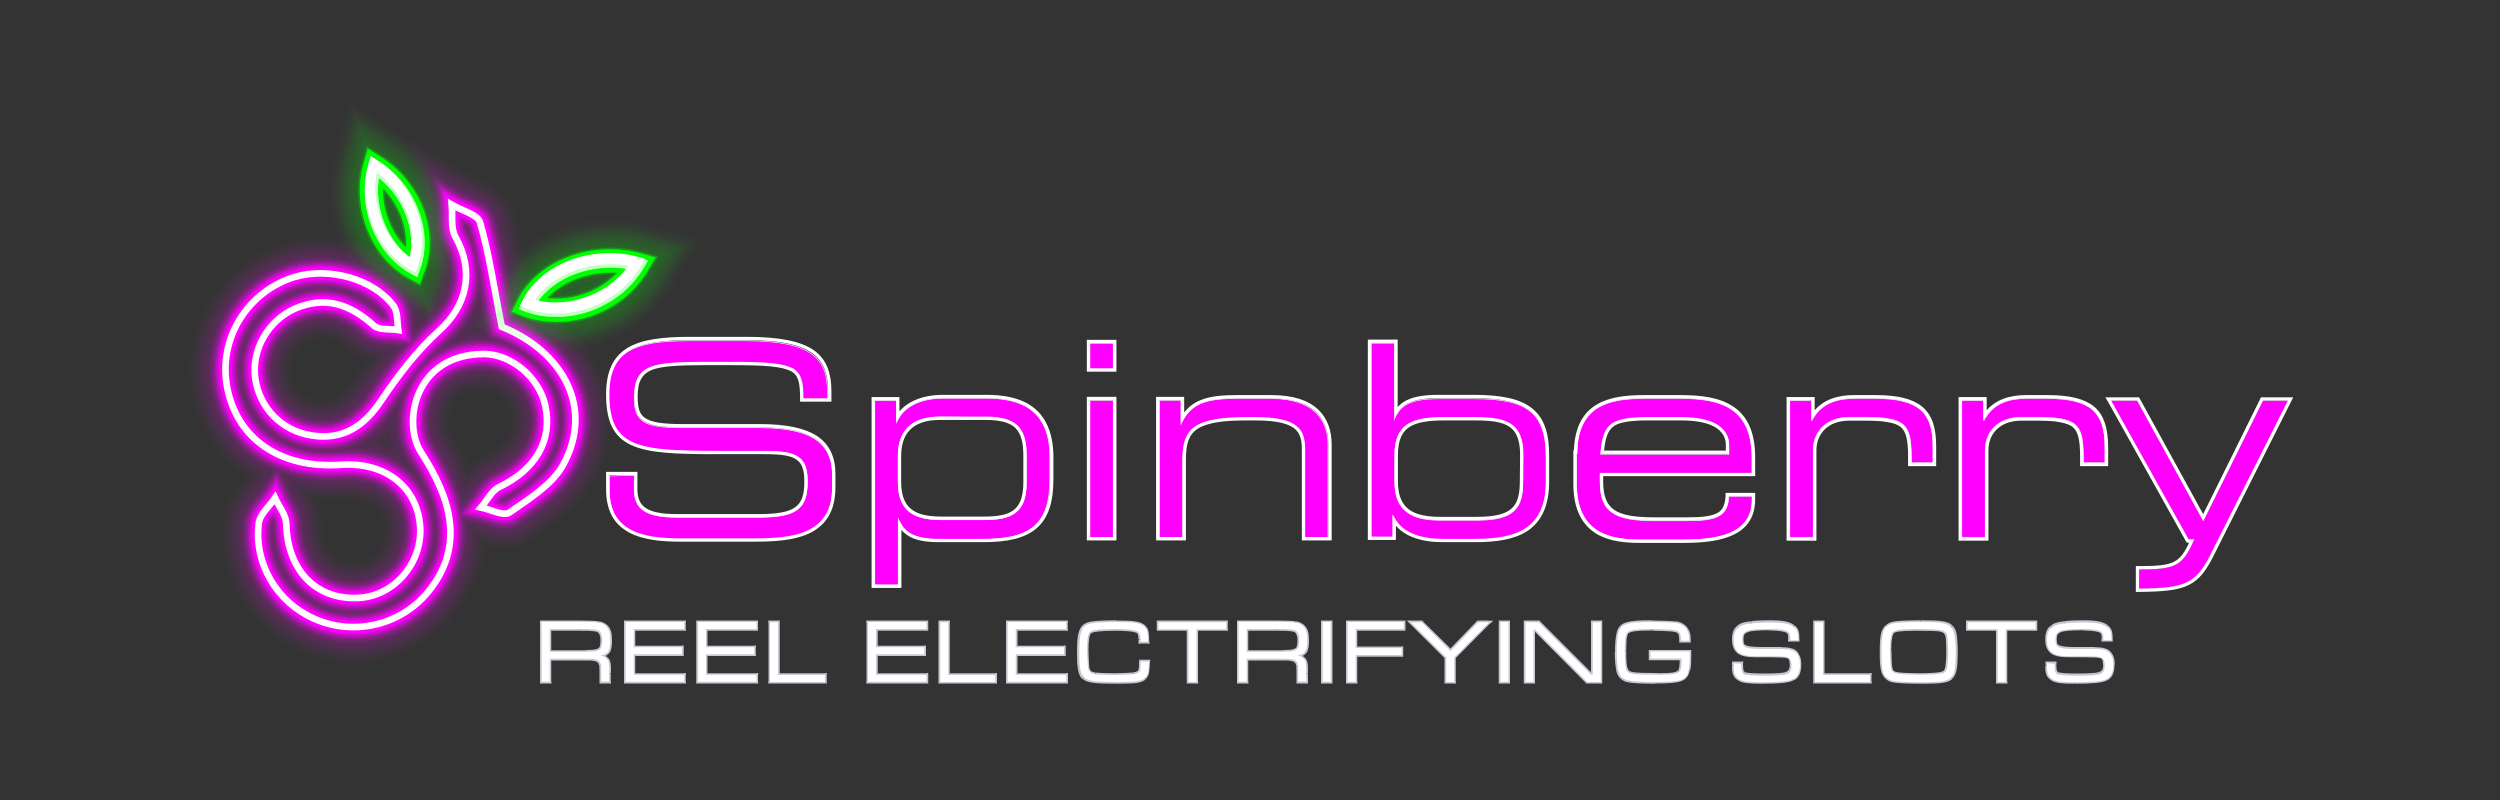 <?xml version="1.0" encoding="utf-8"?>
<!-- Generator: Adobe Illustrator 28.1.0, SVG Export Plug-In . SVG Version: 6.00 Build 0)  -->
<svg version="1.1" id="Livello_1" xmlns="http://www.w3.org/2000/svg" xmlns:xlink="http://www.w3.org/1999/xlink" x="0px" y="0px"
	 viewBox="0 0 1000 320" style="enable-background:new 0 0 1000 320;" xml:space="preserve">
<rect x="0" y="0" width="1000" height="320" fill="#333333" stroke="none"/>
<style type="text/css">
	.st0{opacity:9.994510e-03;}
	.st1{fill:none;stroke:#FF00FF;stroke-width:29.264;stroke-miterlimit:10;}
	.st2{fill:none;stroke:#FF00FF;stroke-width:27.934;stroke-miterlimit:10;}
	.st3{fill:none;stroke:#FF00FF;stroke-width:26.604;stroke-miterlimit:10;}
	.st4{fill:none;stroke:#FF00FF;stroke-width:25.274;stroke-miterlimit:10;}
	.st5{fill:none;stroke:#FF00FF;stroke-width:23.943;stroke-miterlimit:10;}
	.st6{opacity:2.000000e-02;}
	.st7{fill:none;stroke:#FF00FF;stroke-width:22.613;stroke-miterlimit:10;}
	.st8{fill:none;stroke:#FF00FF;stroke-width:21.283;stroke-miterlimit:10;}
	.st9{fill:none;stroke:#FF00FF;stroke-width:19.953;stroke-miterlimit:10;}
	.st10{fill:none;stroke:#FF00FF;stroke-width:18.623;stroke-miterlimit:10;}
	.st11{fill:none;stroke:#FF00FF;stroke-width:17.292;stroke-miterlimit:10;}
	.st12{fill:none;stroke:#FF00FF;stroke-width:15.962;stroke-miterlimit:10;}
	.st13{fill:none;stroke:#FF00FF;stroke-width:14.632;stroke-miterlimit:10;}
	.st14{opacity:5.000000e-02;}
	.st15{fill:none;stroke:#FF00FF;stroke-width:13.302;stroke-miterlimit:10;}
	.st16{opacity:0.1;}
	.st17{fill:none;stroke:#FF00FF;stroke-width:11.972;stroke-miterlimit:10;}
	
		.st18{clip-path:url(#SVGID_00000008134301307362023010000002007831829017076399_);fill:none;stroke:#FF00FF;stroke-width:10.642;stroke-miterlimit:10;}
	.st19{opacity:0.2;}
	.st20{fill:none;stroke:#FF00FF;stroke-width:9.311;stroke-miterlimit:10;}
	.st21{opacity:0.3;}
	.st22{fill:none;stroke:#FF00FF;stroke-width:7.981;stroke-miterlimit:10;}
	.st23{opacity:0.4;}
	.st24{fill:none;stroke:#FF00FF;stroke-width:6.651;stroke-miterlimit:10;}
	.st25{opacity:0.8;}
	.st26{fill:none;stroke:#FF00FF;stroke-width:5.321;stroke-miterlimit:10;}
	.st27{fill:none;stroke:#FF00FF;stroke-width:3.991;stroke-miterlimit:10;}
	.st28{fill:none;stroke:#FFFFFF;stroke-width:2.66;stroke-miterlimit:10;}
	.st29{fill:none;stroke:#00FF00;stroke-width:29.264;stroke-miterlimit:10;}
	.st30{fill:none;stroke:#00FF00;stroke-width:27.934;stroke-miterlimit:10;}
	.st31{fill:none;stroke:#00FF00;stroke-width:26.604;stroke-miterlimit:10;}
	.st32{fill:none;stroke:#00FF00;stroke-width:25.274;stroke-miterlimit:10;}
	.st33{fill:none;stroke:#00FF00;stroke-width:23.943;stroke-miterlimit:10;}
	.st34{clip-path:url(#SVGID_00000078752699903037181390000004573362892335033012_);fill:#FFFFFF;}
	
		.st35{clip-path:url(#SVGID_00000001642165895770696710000006304180368750064795_);fill:none;stroke:#00FF00;stroke-width:22.613;stroke-miterlimit:10;}
	.st36{clip-path:url(#SVGID_00000176735928089440896330000018058378460187831963_);fill:#FFFFFF;}
	
		.st37{clip-path:url(#SVGID_00000080929141548177122690000008319406279163239335_);fill:none;stroke:#00FF00;stroke-width:21.283;stroke-miterlimit:10;}
	.st38{clip-path:url(#SVGID_00000008852014513159063030000008327518667206797208_);fill:#FFFFFF;}
	
		.st39{clip-path:url(#SVGID_00000078031569616783522690000009080159828755399615_);fill:none;stroke:#00FF00;stroke-width:19.953;stroke-miterlimit:10;}
	.st40{fill:none;stroke:#00FF00;stroke-width:18.623;stroke-miterlimit:10;}
	.st41{fill:none;stroke:#00FF00;stroke-width:17.292;stroke-miterlimit:10;}
	.st42{fill:none;stroke:#00FF00;stroke-width:15.962;stroke-miterlimit:10;}
	.st43{fill:none;stroke:#00FF00;stroke-width:14.632;stroke-miterlimit:10;}
	.st44{fill:none;stroke:#00FF00;stroke-width:13.302;stroke-miterlimit:10;}
	.st45{fill:none;stroke:#00FF00;stroke-width:11.972;stroke-miterlimit:10;}
	.st46{fill:none;stroke:#00FF00;stroke-width:10.642;stroke-miterlimit:10;}
	.st47{fill:none;stroke:#00FF00;stroke-width:9.311;stroke-miterlimit:10;}
	.st48{fill:none;stroke:#00FF00;stroke-width:7.981;stroke-miterlimit:10;}
	.st49{fill:none;stroke:#00FF00;stroke-width:6.651;stroke-miterlimit:10;}
	.st50{fill:none;stroke:#00FF00;stroke-width:5.321;stroke-miterlimit:10;}
	.st51{opacity:0.5;}
	.st52{fill:none;stroke:#FFFFFF;stroke-width:1.33;stroke-miterlimit:10;}
	.st53{fill:#FFFFFF;}
	.st54{fill:none;stroke:#C2FFC2;stroke-width:1.33;stroke-miterlimit:10;}
	.st55{fill:#C6C9D4;}
	.st56{fill:#FF00FF;}
	.st57{fill:none;stroke:#FFFFFF;stroke-width:0.266;stroke-miterlimit:10;}
	.st58{fill:none;stroke:#FFFFFF;stroke-width:1.33;}
	.st59{fill:none;stroke:#FFFFFF;stroke-width:3.991;stroke-miterlimit:10;}
</style>
<g>
	<g>
		<g class="st0">
			<g>
				<path class="st1" d="M200.7,130.7c24.7,10,37.1,32.7,24.4,55.5c-4.4,7.8-13.6,13.4-21.3,18.8c-2.3,1.6-7.6-1.2-11.4-2
					c2.4-2.8,4.3-6.8,7.3-8.2c14.6-7,21.4-18.7,18.4-32.6c-2.5-11.3-13.6-20.5-24.4-20.6c-27.9,0-32.8,27.4-25.4,39.1
					c7.4,11.8,21,34.3,2.8,56.2c-11,13.3-29.7,17.6-45.4,10.6c-14.8-6.5-24.2-21.9-22.2-38.2c0.4-3.6,4.3-6.8,6.5-10.1
					c1.6,3.5,4.4,6.8,4.5,10.2c0.4,18.1,11.2,30.1,27.8,29.8c14.4-0.1,26.3-13,25.8-27.8c-0.7-16.2-13.6-26.7-31.7-25.5
					c-24.3,1.7-41.8-10.4-45.6-31.3c-3.5-19.2,8.2-38,27-43.8c13.7-4.1,31.4,0.7,39.5,11.4c1.9,2.4,1.5,6.5,2,9.8
					c-3.3-0.5-7.7,0.1-9.7-1.7c-9.4-8.5-19.4-12.1-31.5-6.9c-10.8,4.7-17.6,16.5-16,27.9c1.6,11.7,10.5,21.1,22.7,22.9
					c12.2,1.9,20.8-3.6,27.7-14c6.7-10,14.2-19.8,23-27.8c11.3-10.1,14.4-23.8,6.7-37.6c-2-3.5-1.1-8.5-1.5-12.9
					c3.9,2.3,10.4,3.9,11.3,7C195.6,101.4,197.5,114.4,200.7,130.7z"/>
			</g>
		</g>
		<g class="st0">
			<g>
				<path class="st2" d="M200.7,130.7c24.7,10,37.1,32.7,24.4,55.5c-4.4,7.8-13.6,13.4-21.3,18.8c-2.3,1.6-7.6-1.2-11.4-2
					c2.4-2.8,4.3-6.8,7.3-8.2c14.6-7,21.4-18.7,18.4-32.6c-2.5-11.3-13.6-20.5-24.4-20.6c-27.9,0-32.8,27.4-25.4,39.1
					c7.4,11.8,21,34.3,2.8,56.2c-11,13.3-29.7,17.6-45.4,10.6c-14.8-6.5-24.2-21.9-22.2-38.2c0.4-3.6,4.3-6.8,6.5-10.1
					c1.6,3.5,4.4,6.8,4.5,10.2c0.4,18.1,11.2,30.1,27.8,29.8c14.4-0.1,26.3-13,25.8-27.8c-0.7-16.2-13.6-26.7-31.7-25.5
					c-24.3,1.7-41.8-10.4-45.6-31.3c-3.5-19.2,8.2-38,27-43.8c13.7-4.1,31.4,0.7,39.5,11.4c1.9,2.4,1.5,6.5,2,9.8
					c-3.3-0.5-7.7,0.1-9.7-1.7c-9.4-8.5-19.4-12.1-31.5-6.9c-10.8,4.7-17.6,16.5-16,27.9c1.6,11.7,10.5,21.1,22.7,22.9
					c12.2,1.9,20.8-3.6,27.7-14c6.7-10,14.2-19.8,23-27.8c11.3-10.1,14.4-23.8,6.7-37.6c-2-3.5-1.1-8.5-1.5-12.9
					c3.9,2.3,10.4,3.9,11.3,7C195.6,101.4,197.5,114.4,200.7,130.7z"/>
			</g>
		</g>
		<g class="st0">
			<g>
				<path class="st3" d="M200.7,130.7c24.7,10,37.1,32.7,24.4,55.5c-4.4,7.8-13.6,13.4-21.3,18.8c-2.3,1.6-7.6-1.2-11.4-2
					c2.4-2.8,4.3-6.8,7.3-8.2c14.6-7,21.4-18.7,18.4-32.6c-2.5-11.3-13.6-20.5-24.4-20.6c-27.9,0-32.8,27.4-25.4,39.1
					c7.4,11.8,21,34.3,2.8,56.2c-11,13.3-29.7,17.6-45.4,10.6c-14.8-6.5-24.2-21.9-22.2-38.2c0.4-3.6,4.3-6.8,6.5-10.1
					c1.6,3.5,4.4,6.8,4.5,10.2c0.4,18.1,11.2,30.1,27.8,29.8c14.4-0.1,26.3-13,25.8-27.8c-0.7-16.2-13.6-26.7-31.7-25.5
					c-24.3,1.7-41.8-10.4-45.6-31.3c-3.5-19.2,8.2-38,27-43.8c13.7-4.1,31.4,0.7,39.5,11.4c1.9,2.4,1.5,6.5,2,9.8
					c-3.3-0.5-7.7,0.1-9.7-1.7c-9.4-8.5-19.4-12.1-31.5-6.9c-10.8,4.7-17.6,16.5-16,27.9c1.6,11.7,10.5,21.1,22.7,22.9
					c12.2,1.9,20.8-3.6,27.7-14c6.7-10,14.2-19.8,23-27.8c11.3-10.1,14.4-23.8,6.7-37.6c-2-3.5-1.1-8.5-1.5-12.9
					c3.9,2.3,10.4,3.9,11.3,7C195.6,101.4,197.5,114.4,200.7,130.7z"/>
			</g>
		</g>
		<g class="st0">
			<g>
				<path class="st4" d="M200.7,130.7c24.7,10,37.1,32.7,24.4,55.5c-4.4,7.8-13.6,13.4-21.3,18.8c-2.3,1.6-7.6-1.2-11.4-2
					c2.4-2.8,4.3-6.8,7.3-8.2c14.6-7,21.4-18.7,18.4-32.6c-2.5-11.3-13.6-20.5-24.4-20.6c-27.9,0-32.8,27.4-25.4,39.1
					c7.4,11.8,21,34.3,2.8,56.2c-11,13.3-29.7,17.6-45.4,10.6c-14.8-6.5-24.2-21.9-22.2-38.2c0.4-3.6,4.3-6.8,6.5-10.1
					c1.6,3.5,4.4,6.8,4.5,10.2c0.4,18.1,11.2,30.1,27.8,29.8c14.4-0.1,26.3-13,25.8-27.8c-0.7-16.2-13.6-26.7-31.7-25.5
					c-24.3,1.7-41.8-10.4-45.6-31.3c-3.5-19.2,8.2-38,27-43.8c13.7-4.1,31.4,0.7,39.5,11.4c1.9,2.4,1.5,6.5,2,9.8
					c-3.3-0.5-7.7,0.1-9.7-1.7c-9.4-8.5-19.4-12.1-31.5-6.9c-10.8,4.7-17.6,16.5-16,27.9c1.6,11.7,10.5,21.1,22.7,22.9
					c12.2,1.9,20.8-3.6,27.7-14c6.7-10,14.2-19.8,23-27.8c11.3-10.1,14.4-23.8,6.7-37.6c-2-3.5-1.1-8.5-1.5-12.9
					c3.9,2.3,10.4,3.9,11.3,7C195.6,101.4,197.5,114.4,200.7,130.7z"/>
			</g>
		</g>
		<g class="st0">
			<g>
				<path class="st5" d="M200.7,130.7c24.7,10,37.1,32.7,24.4,55.5c-4.4,7.8-13.6,13.4-21.3,18.8c-2.3,1.6-7.6-1.2-11.4-2
					c2.4-2.8,4.3-6.8,7.3-8.2c14.6-7,21.4-18.7,18.4-32.6c-2.5-11.3-13.6-20.5-24.4-20.6c-27.9,0-32.8,27.4-25.4,39.1
					c7.4,11.8,21,34.3,2.8,56.2c-11,13.3-29.7,17.6-45.4,10.6c-14.8-6.5-24.2-21.9-22.2-38.2c0.4-3.6,4.3-6.8,6.5-10.1
					c1.6,3.5,4.4,6.8,4.5,10.2c0.4,18.1,11.2,30.1,27.8,29.8c14.4-0.1,26.3-13,25.8-27.8c-0.7-16.2-13.6-26.7-31.7-25.5
					c-24.3,1.7-41.8-10.4-45.6-31.3c-3.5-19.2,8.2-38,27-43.8c13.7-4.1,31.4,0.7,39.5,11.4c1.9,2.4,1.5,6.5,2,9.8
					c-3.3-0.5-7.7,0.1-9.7-1.7c-9.4-8.5-19.4-12.1-31.5-6.9c-10.8,4.7-17.6,16.5-16,27.9c1.6,11.7,10.5,21.1,22.7,22.9
					c12.2,1.9,20.8-3.6,27.7-14c6.7-10,14.2-19.8,23-27.8c11.3-10.1,14.4-23.8,6.7-37.6c-2-3.5-1.1-8.5-1.5-12.9
					c3.9,2.3,10.4,3.9,11.3,7C195.6,101.4,197.5,114.4,200.7,130.7z"/>
			</g>
		</g>
		<g class="st6">
			<g>
				<path class="st7" d="M200.7,130.7c24.7,10,37.1,32.7,24.4,55.5c-4.4,7.8-13.6,13.4-21.3,18.8c-2.3,1.6-7.6-1.2-11.4-2
					c2.4-2.8,4.3-6.8,7.3-8.2c14.6-7,21.4-18.7,18.4-32.6c-2.5-11.3-13.6-20.5-24.4-20.6c-27.9,0-32.8,27.4-25.4,39.1
					c7.4,11.8,21,34.3,2.8,56.2c-11,13.3-29.7,17.6-45.4,10.6c-14.8-6.5-24.2-21.9-22.2-38.2c0.4-3.6,4.3-6.8,6.5-10.1
					c1.6,3.5,4.4,6.8,4.5,10.2c0.4,18.1,11.2,30.1,27.8,29.8c14.4-0.1,26.3-13,25.8-27.8c-0.7-16.2-13.6-26.7-31.7-25.5
					c-24.3,1.7-41.8-10.4-45.6-31.3c-3.5-19.2,8.2-38,27-43.8c13.7-4.1,31.4,0.7,39.5,11.4c1.9,2.4,1.5,6.5,2,9.8
					c-3.3-0.5-7.7,0.1-9.7-1.7c-9.4-8.5-19.4-12.1-31.5-6.9c-10.8,4.7-17.6,16.5-16,27.9c1.6,11.7,10.5,21.1,22.7,22.9
					c12.2,1.9,20.8-3.6,27.7-14c6.7-10,14.2-19.8,23-27.8c11.3-10.1,14.4-23.8,6.7-37.6c-2-3.5-1.1-8.5-1.5-12.9
					c3.9,2.3,10.4,3.9,11.3,7C195.6,101.4,197.5,114.4,200.7,130.7z"/>
			</g>
		</g>
		<g class="st6">
			<g>
				<path class="st8" d="M200.7,130.7c24.7,10,37.1,32.7,24.4,55.5c-4.4,7.8-13.6,13.4-21.3,18.8c-2.3,1.6-7.6-1.2-11.4-2
					c2.4-2.8,4.3-6.8,7.3-8.2c14.6-7,21.4-18.7,18.4-32.6c-2.5-11.3-13.6-20.5-24.4-20.6c-27.9,0-32.8,27.4-25.4,39.1
					c7.4,11.8,21,34.3,2.8,56.2c-11,13.3-29.7,17.6-45.4,10.6c-14.8-6.5-24.2-21.9-22.2-38.2c0.4-3.6,4.3-6.8,6.5-10.1
					c1.6,3.5,4.4,6.8,4.5,10.2c0.4,18.1,11.2,30.1,27.8,29.8c14.4-0.1,26.3-13,25.8-27.8c-0.7-16.2-13.6-26.7-31.7-25.5
					c-24.3,1.7-41.8-10.4-45.6-31.3c-3.5-19.2,8.2-38,27-43.8c13.7-4.1,31.4,0.7,39.5,11.4c1.9,2.4,1.5,6.5,2,9.8
					c-3.3-0.5-7.7,0.1-9.7-1.7c-9.4-8.5-19.4-12.1-31.5-6.9c-10.8,4.7-17.6,16.5-16,27.9c1.6,11.7,10.5,21.1,22.7,22.9
					c12.2,1.9,20.8-3.6,27.7-14c6.7-10,14.2-19.8,23-27.8c11.3-10.1,14.4-23.8,6.7-37.6c-2-3.5-1.1-8.5-1.5-12.9
					c3.9,2.3,10.4,3.9,11.3,7C195.6,101.4,197.5,114.4,200.7,130.7z"/>
			</g>
		</g>
		<g class="st6">
			<g>
				<path class="st9" d="M200.7,130.7c24.7,10,37.1,32.7,24.4,55.5c-4.4,7.8-13.6,13.4-21.3,18.8c-2.3,1.6-7.6-1.2-11.4-2
					c2.4-2.8,4.3-6.8,7.3-8.2c14.6-7,21.4-18.7,18.4-32.6c-2.5-11.3-13.6-20.5-24.4-20.6c-27.9,0-32.8,27.4-25.4,39.1
					c7.4,11.8,21,34.3,2.8,56.2c-11,13.3-29.7,17.6-45.4,10.6c-14.8-6.5-24.2-21.9-22.2-38.2c0.4-3.6,4.3-6.8,6.5-10.1
					c1.6,3.5,4.4,6.8,4.5,10.2c0.4,18.1,11.2,30.1,27.8,29.8c14.4-0.1,26.3-13,25.8-27.8c-0.7-16.2-13.6-26.7-31.7-25.5
					c-24.3,1.7-41.8-10.4-45.6-31.3c-3.5-19.2,8.2-38,27-43.8c13.7-4.1,31.4,0.7,39.5,11.4c1.9,2.4,1.5,6.5,2,9.8
					c-3.3-0.5-7.7,0.1-9.7-1.7c-9.4-8.5-19.4-12.1-31.5-6.9c-10.8,4.7-17.6,16.5-16,27.9c1.6,11.7,10.5,21.1,22.7,22.9
					c12.2,1.9,20.8-3.6,27.7-14c6.7-10,14.2-19.8,23-27.8c11.3-10.1,14.4-23.8,6.7-37.6c-2-3.5-1.1-8.5-1.5-12.9
					c3.9,2.3,10.4,3.9,11.3,7C195.6,101.4,197.5,114.4,200.7,130.7z"/>
			</g>
		</g>
		<g class="st6">
			<g>
				<path class="st10" d="M200.7,130.7c24.7,10,37.1,32.7,24.4,55.5c-4.4,7.8-13.6,13.4-21.3,18.8c-2.3,1.6-7.6-1.2-11.4-2
					c2.4-2.8,4.3-6.8,7.3-8.2c14.6-7,21.4-18.7,18.4-32.6c-2.5-11.3-13.6-20.5-24.4-20.6c-27.9,0-32.8,27.4-25.4,39.1
					c7.4,11.8,21,34.3,2.8,56.2c-11,13.3-29.7,17.6-45.4,10.6c-14.8-6.5-24.2-21.9-22.2-38.2c0.4-3.6,4.3-6.8,6.5-10.1
					c1.6,3.5,4.4,6.8,4.5,10.2c0.4,18.1,11.2,30.1,27.8,29.8c14.4-0.1,26.3-13,25.8-27.8c-0.7-16.2-13.6-26.7-31.7-25.5
					c-24.3,1.7-41.8-10.4-45.6-31.3c-3.5-19.2,8.2-38,27-43.8c13.7-4.1,31.4,0.7,39.5,11.4c1.9,2.4,1.5,6.5,2,9.8
					c-3.3-0.5-7.7,0.1-9.7-1.7c-9.4-8.5-19.4-12.1-31.5-6.9c-10.8,4.7-17.6,16.5-16,27.9c1.6,11.7,10.5,21.1,22.7,22.9
					c12.2,1.9,20.8-3.6,27.7-14c6.7-10,14.2-19.8,23-27.8c11.3-10.1,14.4-23.8,6.7-37.6c-2-3.5-1.1-8.5-1.5-12.9
					c3.9,2.3,10.4,3.9,11.3,7C195.6,101.4,197.5,114.4,200.7,130.7z"/>
			</g>
		</g>
		<g class="st6">
			<g>
				<path class="st11" d="M200.7,130.7c24.7,10,37.1,32.7,24.4,55.5c-4.4,7.8-13.6,13.4-21.3,18.8c-2.3,1.6-7.6-1.2-11.4-2
					c2.4-2.8,4.3-6.8,7.3-8.2c14.6-7,21.4-18.7,18.4-32.6c-2.5-11.3-13.6-20.5-24.4-20.6c-27.9,0-32.8,27.4-25.4,39.1
					c7.4,11.8,21,34.3,2.8,56.2c-11,13.3-29.7,17.6-45.4,10.6c-14.8-6.5-24.2-21.9-22.2-38.2c0.4-3.6,4.3-6.8,6.5-10.1
					c1.6,3.5,4.4,6.8,4.5,10.2c0.4,18.1,11.2,30.1,27.8,29.8c14.4-0.1,26.3-13,25.8-27.8c-0.7-16.2-13.6-26.7-31.7-25.5
					c-24.3,1.7-41.8-10.4-45.6-31.3c-3.5-19.2,8.2-38,27-43.8c13.7-4.1,31.4,0.7,39.5,11.4c1.9,2.4,1.5,6.5,2,9.8
					c-3.3-0.5-7.7,0.1-9.7-1.7c-9.4-8.5-19.4-12.1-31.5-6.9c-10.8,4.7-17.6,16.5-16,27.9c1.6,11.7,10.5,21.1,22.7,22.9
					c12.2,1.9,20.8-3.6,27.7-14c6.7-10,14.2-19.8,23-27.8c11.3-10.1,14.4-23.8,6.7-37.6c-2-3.5-1.1-8.5-1.5-12.9
					c3.9,2.3,10.4,3.9,11.3,7C195.6,101.4,197.5,114.4,200.7,130.7z"/>
			</g>
		</g>
		<g class="st6">
			<g>
				<path class="st12" d="M200.7,130.7c24.7,10,37.1,32.7,24.4,55.5c-4.4,7.8-13.6,13.4-21.3,18.8c-2.3,1.6-7.6-1.2-11.4-2
					c2.4-2.8,4.3-6.8,7.3-8.2c14.6-7,21.4-18.7,18.4-32.6c-2.5-11.3-13.6-20.5-24.4-20.6c-27.9,0-32.8,27.4-25.4,39.1
					c7.4,11.8,21,34.3,2.8,56.2c-11,13.3-29.7,17.6-45.4,10.6c-14.8-6.5-24.2-21.9-22.2-38.2c0.4-3.6,4.3-6.8,6.5-10.1
					c1.6,3.5,4.4,6.8,4.5,10.2c0.4,18.1,11.2,30.1,27.8,29.8c14.4-0.1,26.3-13,25.8-27.8c-0.7-16.2-13.6-26.7-31.7-25.5
					c-24.3,1.7-41.8-10.4-45.6-31.3c-3.5-19.2,8.2-38,27-43.8c13.7-4.1,31.4,0.7,39.5,11.4c1.9,2.4,1.5,6.5,2,9.8
					c-3.3-0.5-7.7,0.1-9.7-1.7c-9.4-8.5-19.4-12.1-31.5-6.9c-10.8,4.7-17.6,16.5-16,27.9c1.6,11.7,10.5,21.1,22.7,22.9
					c12.2,1.9,20.8-3.6,27.7-14c6.7-10,14.2-19.8,23-27.8c11.3-10.1,14.4-23.8,6.7-37.6c-2-3.5-1.1-8.5-1.5-12.9
					c3.9,2.3,10.4,3.9,11.3,7C195.6,101.4,197.5,114.4,200.7,130.7z"/>
			</g>
		</g>
		<g class="st6">
			<g>
				<path class="st13" d="M200.7,130.7c24.7,10,37.1,32.7,24.4,55.5c-4.4,7.8-13.6,13.4-21.3,18.8c-2.3,1.6-7.6-1.2-11.4-2
					c2.4-2.8,4.3-6.8,7.3-8.2c14.6-7,21.4-18.7,18.4-32.6c-2.5-11.3-13.6-20.5-24.4-20.6c-27.9,0-32.8,27.4-25.4,39.1
					c7.4,11.8,21,34.3,2.8,56.2c-11,13.3-29.7,17.6-45.4,10.6c-14.8-6.5-24.2-21.9-22.2-38.2c0.4-3.6,4.3-6.8,6.5-10.1
					c1.6,3.5,4.4,6.8,4.5,10.2c0.4,18.1,11.2,30.1,27.8,29.8c14.4-0.1,26.3-13,25.8-27.8c-0.7-16.2-13.6-26.7-31.7-25.5
					c-24.3,1.7-41.8-10.4-45.6-31.3c-3.5-19.2,8.2-38,27-43.8c13.7-4.1,31.4,0.7,39.5,11.4c1.9,2.4,1.5,6.5,2,9.8
					c-3.3-0.5-7.7,0.1-9.7-1.7c-9.4-8.5-19.4-12.1-31.5-6.9c-10.8,4.7-17.6,16.5-16,27.9c1.6,11.7,10.5,21.1,22.7,22.9
					c12.2,1.9,20.8-3.6,27.7-14c6.7-10,14.2-19.8,23-27.8c11.3-10.1,14.4-23.8,6.7-37.6c-2-3.5-1.1-8.5-1.5-12.9
					c3.9,2.3,10.4,3.9,11.3,7C195.6,101.4,197.5,114.4,200.7,130.7z"/>
			</g>
		</g>
		<g class="st14">
			<g>
				<path class="st15" d="M200.7,130.7c24.7,10,37.1,32.7,24.4,55.5c-4.4,7.8-13.6,13.4-21.3,18.8c-2.3,1.6-7.6-1.2-11.4-2
					c2.4-2.8,4.3-6.8,7.3-8.2c14.6-7,21.4-18.7,18.4-32.6c-2.5-11.3-13.6-20.5-24.4-20.6c-27.9,0-32.8,27.4-25.4,39.1
					c7.4,11.8,21,34.3,2.8,56.2c-11,13.3-29.7,17.6-45.4,10.6c-14.8-6.5-24.2-21.9-22.2-38.2c0.4-3.6,4.3-6.8,6.5-10.1
					c1.6,3.5,4.4,6.8,4.5,10.2c0.4,18.1,11.2,30.1,27.8,29.8c14.4-0.1,26.3-13,25.8-27.8c-0.7-16.2-13.6-26.7-31.7-25.5
					c-24.3,1.7-41.8-10.4-45.6-31.3c-3.5-19.2,8.2-38,27-43.8c13.7-4.1,31.4,0.7,39.5,11.4c1.9,2.4,1.5,6.5,2,9.8
					c-3.3-0.5-7.7,0.1-9.7-1.7c-9.4-8.5-19.4-12.1-31.5-6.9c-10.8,4.7-17.6,16.5-16,27.9c1.6,11.7,10.5,21.1,22.7,22.9
					c12.2,1.9,20.8-3.6,27.7-14c6.7-10,14.2-19.8,23-27.8c11.3-10.1,14.4-23.8,6.7-37.6c-2-3.5-1.1-8.5-1.5-12.9
					c3.9,2.3,10.4,3.9,11.3,7C195.6,101.4,197.5,114.4,200.7,130.7z"/>
			</g>
		</g>
		<g class="st16">
			<g>
				<path class="st17" d="M200.7,130.7c24.7,10,37.1,32.7,24.4,55.5c-4.4,7.8-13.6,13.4-21.3,18.8c-2.3,1.6-7.6-1.2-11.4-2
					c2.4-2.8,4.3-6.8,7.3-8.2c14.6-7,21.4-18.7,18.4-32.6c-2.5-11.3-13.6-20.5-24.4-20.6c-27.9,0-32.8,27.4-25.4,39.1
					c7.4,11.8,21,34.3,2.8,56.2c-11,13.3-29.7,17.6-45.4,10.6c-14.8-6.5-24.2-21.9-22.2-38.2c0.4-3.6,4.3-6.8,6.5-10.1
					c1.6,3.5,4.4,6.8,4.5,10.2c0.4,18.1,11.2,30.1,27.8,29.8c14.4-0.1,26.3-13,25.8-27.8c-0.7-16.2-13.6-26.7-31.7-25.5
					c-24.3,1.7-41.8-10.4-45.6-31.3c-3.5-19.2,8.2-38,27-43.8c13.7-4.1,31.4,0.7,39.5,11.4c1.9,2.4,1.5,6.5,2,9.8
					c-3.3-0.5-7.7,0.1-9.7-1.7c-9.4-8.5-19.4-12.1-31.5-6.9c-10.8,4.7-17.6,16.5-16,27.9c1.6,11.7,10.5,21.1,22.7,22.9
					c12.2,1.9,20.8-3.6,27.7-14c6.7-10,14.2-19.8,23-27.8c11.3-10.1,14.4-23.8,6.7-37.6c-2-3.5-1.1-8.5-1.5-12.9
					c3.9,2.3,10.4,3.9,11.3,7C195.6,101.4,197.5,114.4,200.7,130.7z"/>
			</g>
		</g>
		<g class="st16">
			<g>
				<g>
					<defs>
						<rect id="SVGID_1_" x="85" y="72" width="150.4" height="183.9"/>
					</defs>
					<clipPath id="SVGID_00000127754182896763568110000017085415946232447666_">
						<use xlink:href="#SVGID_1_"  style="overflow:visible;"/>
					</clipPath>
					
						<path style="clip-path:url(#SVGID_00000127754182896763568110000017085415946232447666_);fill:none;stroke:#FF00FF;stroke-width:10.642;stroke-miterlimit:10;" d="
						M200.7,130.7c24.7,10,37.1,32.7,24.4,55.5c-4.4,7.8-13.6,13.4-21.3,18.8c-2.3,1.6-7.6-1.2-11.4-2c2.4-2.8,4.3-6.8,7.3-8.2
						c14.6-7,21.4-18.7,18.4-32.6c-2.5-11.3-13.6-20.5-24.4-20.6c-27.9,0-32.8,27.4-25.4,39.1c7.4,11.8,21,34.3,2.8,56.2
						c-11,13.3-29.7,17.6-45.4,10.6c-14.8-6.5-24.2-21.9-22.2-38.2c0.4-3.6,4.3-6.8,6.5-10.1c1.6,3.5,4.4,6.8,4.5,10.2
						c0.4,18.1,11.2,30.1,27.8,29.8c14.4-0.1,26.3-13,25.8-27.8c-0.7-16.2-13.6-26.7-31.7-25.5c-24.3,1.7-41.8-10.4-45.6-31.3
						c-3.5-19.2,8.2-38,27-43.8c13.7-4.1,31.4,0.7,39.5,11.4c1.9,2.4,1.5,6.5,2,9.8c-3.3-0.5-7.7,0.1-9.7-1.7
						c-9.4-8.5-19.4-12.1-31.5-6.9c-10.8,4.7-17.6,16.5-16,27.9c1.6,11.7,10.5,21.1,22.7,22.9c12.2,1.9,20.8-3.6,27.7-14
						c6.7-10,14.2-19.8,23-27.8c11.3-10.1,14.4-23.8,6.7-37.6c-2-3.5-1.1-8.5-1.5-12.9c3.9,2.3,10.4,3.9,11.3,7
						C195.6,101.4,197.5,114.4,200.7,130.7z"/>
				</g>
			</g>
		</g>
		<g class="st19">
			<g>
				<path class="st20" d="M200.7,130.7c24.7,10,37.1,32.7,24.4,55.5c-4.4,7.8-13.6,13.4-21.3,18.8c-2.3,1.6-7.6-1.2-11.4-2
					c2.4-2.8,4.3-6.8,7.3-8.2c14.6-7,21.4-18.7,18.4-32.6c-2.5-11.3-13.6-20.5-24.4-20.6c-27.9,0-32.8,27.4-25.4,39.1
					c7.4,11.8,21,34.3,2.8,56.2c-11,13.3-29.7,17.6-45.4,10.6c-14.8-6.5-24.2-21.9-22.2-38.2c0.4-3.6,4.3-6.8,6.5-10.1
					c1.6,3.5,4.4,6.8,4.5,10.2c0.4,18.1,11.2,30.1,27.8,29.8c14.4-0.1,26.3-13,25.8-27.8c-0.7-16.2-13.6-26.7-31.7-25.5
					c-24.3,1.7-41.8-10.4-45.6-31.3c-3.5-19.2,8.2-38,27-43.8c13.7-4.1,31.4,0.7,39.5,11.4c1.9,2.4,1.5,6.5,2,9.8
					c-3.3-0.5-7.7,0.1-9.7-1.7c-9.4-8.5-19.4-12.1-31.5-6.9c-10.8,4.7-17.6,16.5-16,27.9c1.6,11.7,10.5,21.1,22.7,22.9
					c12.2,1.9,20.8-3.6,27.7-14c6.7-10,14.2-19.8,23-27.8c11.3-10.1,14.4-23.8,6.7-37.6c-2-3.5-1.1-8.5-1.5-12.9
					c3.9,2.3,10.4,3.9,11.3,7C195.6,101.4,197.5,114.4,200.7,130.7z"/>
			</g>
		</g>
		<g class="st21">
			<g>
				<path class="st22" d="M200.7,130.7c24.7,10,37.1,32.7,24.4,55.5c-4.4,7.8-13.6,13.4-21.3,18.8c-2.3,1.6-7.6-1.2-11.4-2
					c2.4-2.8,4.3-6.8,7.3-8.2c14.6-7,21.4-18.7,18.4-32.6c-2.5-11.3-13.6-20.5-24.4-20.6c-27.9,0-32.8,27.4-25.4,39.1
					c7.4,11.8,21,34.3,2.8,56.2c-11,13.3-29.7,17.6-45.4,10.6c-14.8-6.5-24.2-21.9-22.2-38.2c0.4-3.6,4.3-6.8,6.5-10.1
					c1.6,3.5,4.4,6.8,4.5,10.2c0.4,18.1,11.2,30.1,27.8,29.8c14.4-0.1,26.3-13,25.8-27.8c-0.7-16.2-13.6-26.7-31.7-25.5
					c-24.3,1.7-41.8-10.4-45.6-31.3c-3.5-19.2,8.2-38,27-43.8c13.7-4.1,31.4,0.7,39.5,11.4c1.9,2.4,1.5,6.5,2,9.8
					c-3.3-0.5-7.7,0.1-9.7-1.7c-9.4-8.5-19.4-12.1-31.5-6.9c-10.8,4.7-17.6,16.5-16,27.9c1.6,11.7,10.5,21.1,22.7,22.9
					c12.2,1.9,20.8-3.6,27.7-14c6.7-10,14.2-19.8,23-27.8c11.3-10.1,14.4-23.8,6.7-37.6c-2-3.5-1.1-8.5-1.5-12.9
					c3.9,2.3,10.4,3.9,11.3,7C195.6,101.4,197.5,114.4,200.7,130.7z"/>
			</g>
		</g>
		<g class="st23">
			<g>
				<path class="st24" d="M200.7,130.7c24.7,10,37.1,32.7,24.4,55.5c-4.4,7.8-13.6,13.4-21.3,18.8c-2.3,1.6-7.6-1.2-11.4-2
					c2.4-2.8,4.3-6.8,7.3-8.2c14.6-7,21.4-18.7,18.4-32.6c-2.5-11.3-13.6-20.5-24.4-20.6c-27.9,0-32.8,27.4-25.4,39.1
					c7.4,11.8,21,34.3,2.8,56.2c-11,13.3-29.7,17.6-45.4,10.6c-14.8-6.5-24.2-21.9-22.2-38.2c0.4-3.6,4.3-6.8,6.5-10.1
					c1.6,3.5,4.4,6.8,4.5,10.2c0.4,18.1,11.2,30.1,27.8,29.8c14.4-0.1,26.3-13,25.8-27.8c-0.7-16.2-13.6-26.7-31.7-25.5
					c-24.3,1.7-41.8-10.4-45.6-31.3c-3.5-19.2,8.2-38,27-43.8c13.7-4.1,31.4,0.7,39.5,11.4c1.9,2.4,1.5,6.5,2,9.8
					c-3.3-0.5-7.7,0.1-9.7-1.7c-9.4-8.5-19.4-12.1-31.5-6.9c-10.8,4.7-17.6,16.5-16,27.9c1.6,11.7,10.5,21.1,22.7,22.9
					c12.2,1.9,20.8-3.6,27.7-14c6.7-10,14.2-19.8,23-27.8c11.3-10.1,14.4-23.8,6.7-37.6c-2-3.5-1.1-8.5-1.5-12.9
					c3.9,2.3,10.4,3.9,11.3,7C195.6,101.4,197.5,114.4,200.7,130.7z"/>
			</g>
		</g>
		<g class="st25">
			<g>
				<path class="st26" d="M200.7,130.7c24.7,10,37.1,32.7,24.4,55.5c-4.4,7.8-13.6,13.4-21.3,18.8c-2.3,1.6-7.6-1.2-11.4-2
					c2.4-2.8,4.3-6.8,7.3-8.2c14.6-7,21.4-18.7,18.4-32.6c-2.5-11.3-13.6-20.5-24.4-20.6c-27.9,0-32.8,27.4-25.4,39.1
					c7.4,11.8,21,34.3,2.8,56.2c-11,13.3-29.7,17.6-45.4,10.6c-14.8-6.5-24.2-21.9-22.2-38.2c0.4-3.6,4.3-6.8,6.5-10.1
					c1.6,3.5,4.4,6.8,4.5,10.2c0.4,18.1,11.2,30.1,27.8,29.8c14.4-0.1,26.3-13,25.8-27.8c-0.7-16.2-13.6-26.7-31.7-25.5
					c-24.3,1.7-41.8-10.4-45.6-31.3c-3.5-19.2,8.2-38,27-43.8c13.7-4.1,31.4,0.7,39.5,11.4c1.9,2.4,1.5,6.5,2,9.8
					c-3.3-0.5-7.7,0.1-9.7-1.7c-9.4-8.5-19.4-12.1-31.5-6.9c-10.8,4.7-17.6,16.5-16,27.9c1.6,11.7,10.5,21.1,22.7,22.9
					c12.2,1.9,20.8-3.6,27.7-14c6.7-10,14.2-19.8,23-27.8c11.3-10.1,14.4-23.8,6.7-37.6c-2-3.5-1.1-8.5-1.5-12.9
					c3.9,2.3,10.4,3.9,11.3,7C195.6,101.4,197.5,114.4,200.7,130.7z"/>
			</g>
		</g>
		<path class="st27" d="M200.7,130.7c24.7,10,37.1,32.7,24.4,55.5c-4.4,7.8-13.6,13.4-21.3,18.8c-2.3,1.6-7.6-1.2-11.4-2
			c2.4-2.8,4.3-6.8,7.3-8.2c14.6-7,21.4-18.7,18.4-32.6c-2.5-11.3-13.6-20.5-24.4-20.6c-27.9,0-32.8,27.4-25.4,39.1
			c7.4,11.8,21,34.3,2.8,56.2c-11,13.3-29.7,17.6-45.4,10.6c-14.8-6.5-24.2-21.9-22.2-38.2c0.4-3.6,4.3-6.8,6.5-10.1
			c1.6,3.5,4.4,6.8,4.5,10.2c0.4,18.1,11.2,30.1,27.8,29.8c14.4-0.1,26.3-13,25.8-27.8c-0.7-16.2-13.6-26.7-31.7-25.5
			c-24.3,1.7-41.8-10.4-45.6-31.3c-3.5-19.2,8.2-38,27-43.8c13.7-4.1,31.4,0.7,39.5,11.4c1.9,2.4,1.5,6.5,2,9.8
			c-3.3-0.5-7.7,0.1-9.7-1.7c-9.4-8.5-19.4-12.1-31.5-6.9c-10.8,4.7-17.6,16.5-16,27.9c1.6,11.7,10.5,21.1,22.7,22.9
			c12.2,1.9,20.8-3.6,27.7-14c6.7-10,14.2-19.8,23-27.8c11.3-10.1,14.4-23.8,6.7-37.6c-2-3.5-1.1-8.5-1.5-12.9
			c3.9,2.3,10.4,3.9,11.3,7C195.6,101.4,197.5,114.4,200.7,130.7z"/>
		<path class="st28" d="M200.7,130.7c24.7,10,37.1,32.7,24.4,55.5c-4.4,7.8-13.6,13.4-21.3,18.8c-2.3,1.6-7.6-1.2-11.4-2
			c2.4-2.8,4.3-6.8,7.3-8.2c14.6-7,21.4-18.7,18.4-32.6c-2.5-11.3-13.6-20.5-24.4-20.6c-27.9,0-32.8,27.4-25.4,39.1
			c7.4,11.8,21,34.3,2.8,56.2c-11,13.3-29.7,17.6-45.4,10.6c-14.8-6.5-24.2-21.9-22.2-38.2c0.4-3.6,4.3-6.8,6.5-10.1
			c1.6,3.5,4.4,6.8,4.5,10.2c0.4,18.1,11.2,30.1,27.8,29.8c14.4-0.1,26.3-13,25.8-27.8c-0.7-16.2-13.6-26.7-31.7-25.5
			c-24.3,1.7-41.8-10.4-45.6-31.3c-3.5-19.2,8.2-38,27-43.8c13.7-4.1,31.4,0.7,39.5,11.4c1.9,2.4,1.5,6.5,2,9.8
			c-3.3-0.5-7.7,0.1-9.7-1.7c-9.4-8.5-19.4-12.1-31.5-6.9c-10.8,4.7-17.6,16.5-16,27.9c1.6,11.7,10.5,21.1,22.7,22.9
			c12.2,1.9,20.8-3.6,27.7-14c6.7-10,14.2-19.8,23-27.8c11.3-10.1,14.4-23.8,6.7-37.6c-2-3.5-1.1-8.5-1.5-12.9
			c3.9,2.3,10.4,3.9,11.3,7C195.6,101.4,197.5,114.4,200.7,130.7z"/>
		<g class="st0">
			<g>
				<path class="st29" d="M255.7,103.9c-18.5-5-38.9,2.6-46.3,17.4l-1,2l2.1,0.8c3.9,1.4,8,2,12.1,2c13.6,0,27.3-7.3,34.3-19.3
					l1.3-2.2L255.7,103.9z M214.1,121c7-10.9,23-16.8,37.9-13.9C243.7,118.9,228,124.7,214.1,121z M150.9,65l-2.2-1.4l-0.7,2.5
					c-4.7,16,2.5,34.8,16.5,42.7l2,1.1l0.8-2.2C172.9,93,165.7,74.2,150.9,65z M164.3,104.1C154.2,97,148.6,82.6,151.1,70
					C161.9,78,167.4,92.4,164.3,104.1z"/>
			</g>
		</g>
		<g class="st0">
			<g>
				<path class="st30" d="M255.7,103.9c-18.5-5-38.9,2.6-46.3,17.4l-1,2l2.1,0.8c3.9,1.4,8,2,12.1,2c13.6,0,27.3-7.3,34.3-19.3
					l1.3-2.2L255.7,103.9z M214.1,121c7-10.9,23-16.8,37.9-13.9C243.7,118.9,228,124.7,214.1,121z M150.9,65l-2.2-1.4l-0.7,2.5
					c-4.7,16,2.5,34.8,16.5,42.7l2,1.1l0.8-2.2C172.9,93,165.7,74.2,150.9,65z M164.3,104.1C154.2,97,148.6,82.6,151.1,70
					C161.9,78,167.4,92.4,164.3,104.1z"/>
			</g>
		</g>
		<g class="st0">
			<g>
				<path class="st31" d="M255.7,103.9c-18.5-5-38.9,2.6-46.3,17.4l-1,2l2.1,0.8c3.9,1.4,8,2,12.1,2c13.6,0,27.3-7.3,34.3-19.3
					l1.3-2.2L255.7,103.9z M214.1,121c7-10.9,23-16.8,37.9-13.9C243.7,118.9,228,124.7,214.1,121z M150.9,65l-2.2-1.4l-0.7,2.5
					c-4.7,16,2.5,34.8,16.5,42.7l2,1.1l0.8-2.2C172.9,93,165.7,74.2,150.9,65z M164.3,104.1C154.2,97,148.6,82.6,151.1,70
					C161.9,78,167.4,92.4,164.3,104.1z"/>
			</g>
		</g>
		<g class="st0">
			<g>
				<path class="st32" d="M255.7,103.9c-18.5-5-38.9,2.6-46.3,17.4l-1,2l2.1,0.8c3.9,1.4,8,2,12.1,2c13.6,0,27.3-7.3,34.3-19.3
					l1.3-2.2L255.7,103.9z M214.1,121c7-10.9,23-16.8,37.9-13.9C243.7,118.9,228,124.7,214.1,121z M150.9,65l-2.2-1.4l-0.7,2.5
					c-4.7,16,2.5,34.8,16.5,42.7l2,1.1l0.8-2.2C172.9,93,165.7,74.2,150.9,65z M164.3,104.1C154.2,97,148.6,82.6,151.1,70
					C161.9,78,167.4,92.4,164.3,104.1z"/>
			</g>
		</g>
		<g class="st0">
			<g>
				<path class="st33" d="M255.7,103.9c-18.5-5-38.9,2.6-46.3,17.4l-1,2l2.1,0.8c3.9,1.4,8,2,12.1,2c13.6,0,27.3-7.3,34.3-19.3
					l1.3-2.2L255.7,103.9z M214.1,121c7-10.9,23-16.8,37.9-13.9C243.7,118.9,228,124.7,214.1,121z M150.9,65l-2.2-1.4l-0.7,2.5
					c-4.7,16,2.5,34.8,16.5,42.7l2,1.1l0.8-2.2C172.9,93,165.7,74.2,150.9,65z M164.3,104.1C154.2,97,148.6,82.6,151.1,70
					C161.9,78,167.4,92.4,164.3,104.1z"/>
			</g>
		</g>
		<g class="st6">
			<g>
				<g>
					<defs>
						<rect id="SVGID_00000121256494325649046090000005653465174469687216_" x="135.2" y="46.2" width="140.2" height="91.2"/>
					</defs>
					<clipPath id="SVGID_00000077292012934140471910000012875918949967008416_">
						<use xlink:href="#SVGID_00000121256494325649046090000005653465174469687216_"  style="overflow:visible;"/>
					</clipPath>
					<path style="clip-path:url(#SVGID_00000077292012934140471910000012875918949967008416_);fill:#FFFFFF;" d="M255.7,103.9
						c-18.5-5-38.9,2.6-46.3,17.4l-1,2l2.1,0.8c3.9,1.4,8,2,12.1,2c13.6,0,27.3-7.3,34.3-19.3l1.3-2.2L255.7,103.9z M214.1,121
						c7-10.9,23-16.8,37.9-13.9C243.7,118.9,228,124.7,214.1,121 M150.9,65l-2.2-1.4l-0.7,2.5c-4.7,16,2.5,34.8,16.5,42.7l2,1.1
						l0.8-2.2C172.9,93,165.7,74.2,150.9,65 M164.3,104.1C154.2,97,148.6,82.6,151.1,70C161.9,78,167.4,92.4,164.3,104.1"/>
				</g>
				<g>
					<defs>
						<rect id="SVGID_00000116940478227573047360000009036903253286914184_" x="135.2" y="46.2" width="140.2" height="91.2"/>
					</defs>
					<clipPath id="SVGID_00000096055592346139028120000008419647076318657969_">
						<use xlink:href="#SVGID_00000116940478227573047360000009036903253286914184_"  style="overflow:visible;"/>
					</clipPath>
					
						<path style="clip-path:url(#SVGID_00000096055592346139028120000008419647076318657969_);fill:none;stroke:#00FF00;stroke-width:22.613;stroke-miterlimit:10;" d="
						M255.7,103.9c-18.5-5-38.9,2.6-46.3,17.4l-1,2l2.1,0.8c3.9,1.4,8,2,12.1,2c13.6,0,27.3-7.3,34.3-19.3l1.3-2.2L255.7,103.9z
						 M214.1,121c7-10.9,23-16.8,37.9-13.9C243.7,118.9,228,124.7,214.1,121z M150.9,65l-2.2-1.4l-0.7,2.5
						c-4.7,16,2.5,34.8,16.5,42.7l2,1.1l0.8-2.2C172.9,93,165.7,74.2,150.9,65z M164.3,104.1C154.2,97,148.6,82.6,151.1,70
						C161.9,78,167.4,92.4,164.3,104.1z"/>
				</g>
			</g>
		</g>
		<g class="st6">
			<g>
				<g>
					<defs>
						<rect id="SVGID_00000171696150108436549090000002944287192412260742_" x="135.8" y="47.2" width="138.6" height="89.5"/>
					</defs>
					<clipPath id="SVGID_00000162352506186346026900000009495982082535969187_">
						<use xlink:href="#SVGID_00000171696150108436549090000002944287192412260742_"  style="overflow:visible;"/>
					</clipPath>
					<path style="clip-path:url(#SVGID_00000162352506186346026900000009495982082535969187_);fill:#FFFFFF;" d="M255.7,103.9
						c-18.5-5-38.9,2.6-46.3,17.4l-1,2l2.1,0.8c3.9,1.4,8,2,12.1,2c13.6,0,27.3-7.3,34.3-19.3l1.3-2.2L255.7,103.9z M214.1,121
						c7-10.9,23-16.8,37.9-13.9C243.7,118.9,228,124.7,214.1,121 M150.9,65l-2.2-1.4l-0.7,2.5c-4.7,16,2.5,34.8,16.5,42.7l2,1.1
						l0.8-2.2C172.9,93,165.7,74.2,150.9,65 M164.3,104.1C154.2,97,148.6,82.6,151.1,70C161.9,78,167.4,92.4,164.3,104.1"/>
				</g>
				<g>
					<defs>
						<rect id="SVGID_00000129897113026652487540000008616932517981826193_" x="135.8" y="47.2" width="138.6" height="89.5"/>
					</defs>
					<clipPath id="SVGID_00000141453594837878350410000009145494459101879938_">
						<use xlink:href="#SVGID_00000129897113026652487540000008616932517981826193_"  style="overflow:visible;"/>
					</clipPath>
					
						<path style="clip-path:url(#SVGID_00000141453594837878350410000009145494459101879938_);fill:none;stroke:#00FF00;stroke-width:21.283;stroke-miterlimit:10;" d="
						M255.7,103.9c-18.5-5-38.9,2.6-46.3,17.4l-1,2l2.1,0.8c3.9,1.4,8,2,12.1,2c13.6,0,27.3-7.3,34.3-19.3l1.3-2.2L255.7,103.9z
						 M214.1,121c7-10.9,23-16.8,37.9-13.9C243.7,118.9,228,124.7,214.1,121z M150.9,65l-2.2-1.4l-0.7,2.5
						c-4.7,16,2.5,34.8,16.5,42.7l2,1.1l0.8-2.2C172.9,93,165.7,74.2,150.9,65z M164.3,104.1C154.2,97,148.6,82.6,151.1,70
						C161.9,78,167.4,92.4,164.3,104.1z"/>
				</g>
			</g>
		</g>
		<g class="st6">
			<g>
				<g>
					<defs>
						<rect id="SVGID_00000014606520982150725050000002463272332824790707_" x="136.5" y="48.2" width="136.9" height="87.8"/>
					</defs>
					<clipPath id="SVGID_00000053510055453687228040000010102797246347415226_">
						<use xlink:href="#SVGID_00000014606520982150725050000002463272332824790707_"  style="overflow:visible;"/>
					</clipPath>
					<path style="clip-path:url(#SVGID_00000053510055453687228040000010102797246347415226_);fill:#FFFFFF;" d="M255.7,103.9
						c-18.5-5-38.9,2.6-46.3,17.4l-1,2l2.1,0.8c3.9,1.4,8,2,12.1,2c13.6,0,27.3-7.3,34.3-19.3l1.3-2.2L255.7,103.9z M214.1,121
						c7-10.9,23-16.8,37.9-13.9C243.7,118.9,228,124.7,214.1,121 M150.9,65l-2.2-1.4l-0.7,2.5c-4.7,16,2.5,34.8,16.5,42.7l2,1.1
						l0.8-2.2C172.9,93,165.7,74.2,150.9,65 M164.3,104.1C154.2,97,148.6,82.6,151.1,70C161.9,78,167.4,92.4,164.3,104.1"/>
				</g>
				<g>
					<defs>
						<rect id="SVGID_00000130604999708583198050000007322042703933426356_" x="136.5" y="48.2" width="136.9" height="87.8"/>
					</defs>
					<clipPath id="SVGID_00000081609725348719879900000014993254213529683390_">
						<use xlink:href="#SVGID_00000130604999708583198050000007322042703933426356_"  style="overflow:visible;"/>
					</clipPath>
					
						<path style="clip-path:url(#SVGID_00000081609725348719879900000014993254213529683390_);fill:none;stroke:#00FF00;stroke-width:19.953;stroke-miterlimit:10;" d="
						M255.7,103.9c-18.5-5-38.9,2.6-46.3,17.4l-1,2l2.1,0.8c3.9,1.4,8,2,12.1,2c13.6,0,27.3-7.3,34.3-19.3l1.3-2.2L255.7,103.9z
						 M214.1,121c7-10.9,23-16.8,37.9-13.9C243.7,118.9,228,124.7,214.1,121z M150.9,65l-2.2-1.4l-0.7,2.5
						c-4.7,16,2.5,34.8,16.5,42.7l2,1.1l0.8-2.2C172.9,93,165.7,74.2,150.9,65z M164.3,104.1C154.2,97,148.6,82.6,151.1,70
						C161.9,78,167.4,92.4,164.3,104.1z"/>
				</g>
			</g>
		</g>
		<g class="st6">
			<g>
				<path class="st40" d="M255.7,103.9c-18.5-5-38.9,2.6-46.3,17.4l-1,2l2.1,0.8c3.9,1.4,8,2,12.1,2c13.6,0,27.3-7.3,34.3-19.3
					l1.3-2.2L255.7,103.9z M214.1,121c7-10.9,23-16.8,37.9-13.9C243.7,118.9,228,124.7,214.1,121z M150.9,65l-2.2-1.4l-0.7,2.5
					c-4.7,16,2.5,34.8,16.5,42.7l2,1.1l0.8-2.2C172.9,93,165.7,74.2,150.9,65z M164.3,104.1C154.2,97,148.6,82.6,151.1,70
					C161.9,78,167.4,92.4,164.3,104.1z"/>
			</g>
		</g>
		<g class="st6">
			<g>
				<path class="st41" d="M255.7,103.9c-18.5-5-38.9,2.6-46.3,17.4l-1,2l2.1,0.8c3.9,1.4,8,2,12.1,2c13.6,0,27.3-7.3,34.3-19.3
					l1.3-2.2L255.7,103.9z M214.1,121c7-10.9,23-16.8,37.9-13.9C243.7,118.9,228,124.7,214.1,121z M150.9,65l-2.2-1.4l-0.7,2.5
					c-4.7,16,2.5,34.8,16.5,42.7l2,1.1l0.8-2.2C172.9,93,165.7,74.2,150.9,65z M164.3,104.1C154.2,97,148.6,82.6,151.1,70
					C161.9,78,167.4,92.4,164.3,104.1z"/>
			</g>
		</g>
		<g class="st6">
			<g>
				<path class="st42" d="M255.7,103.9c-18.5-5-38.9,2.6-46.3,17.4l-1,2l2.1,0.8c3.9,1.4,8,2,12.1,2c13.6,0,27.3-7.3,34.3-19.3
					l1.3-2.2L255.7,103.9z M214.1,121c7-10.9,23-16.8,37.9-13.9C243.7,118.9,228,124.7,214.1,121z M150.9,65l-2.2-1.4l-0.7,2.5
					c-4.7,16,2.5,34.8,16.5,42.7l2,1.1l0.8-2.2C172.9,93,165.7,74.2,150.9,65z M164.3,104.1C154.2,97,148.6,82.6,151.1,70
					C161.9,78,167.4,92.4,164.3,104.1z"/>
			</g>
		</g>
		<g class="st6">
			<g>
				<path class="st43" d="M255.7,103.9c-18.5-5-38.9,2.6-46.3,17.4l-1,2l2.1,0.8c3.9,1.4,8,2,12.1,2c13.6,0,27.3-7.3,34.3-19.3
					l1.3-2.2L255.7,103.9z M214.1,121c7-10.9,23-16.8,37.9-13.9C243.7,118.9,228,124.7,214.1,121z M150.9,65l-2.2-1.4l-0.7,2.5
					c-4.7,16,2.5,34.8,16.5,42.7l2,1.1l0.8-2.2C172.9,93,165.7,74.2,150.9,65z M164.3,104.1C154.2,97,148.6,82.6,151.1,70
					C161.9,78,167.4,92.4,164.3,104.1z"/>
			</g>
		</g>
		<g class="st6">
			<g>
				<path class="st44" d="M255.7,103.9c-18.5-5-38.9,2.6-46.3,17.4l-1,2l2.1,0.8c3.9,1.4,8,2,12.1,2c13.6,0,27.3-7.3,34.3-19.3
					l1.3-2.2L255.7,103.9z M214.1,121c7-10.9,23-16.8,37.9-13.9C243.7,118.9,228,124.7,214.1,121z M150.9,65l-2.2-1.4l-0.7,2.5
					c-4.7,16,2.5,34.8,16.5,42.7l2,1.1l0.8-2.2C172.9,93,165.7,74.2,150.9,65z M164.3,104.1C154.2,97,148.6,82.6,151.1,70
					C161.9,78,167.4,92.4,164.3,104.1z"/>
			</g>
		</g>
		<g class="st6">
			<g>
				<path class="st45" d="M255.7,103.9c-18.5-5-38.9,2.6-46.3,17.4l-1,2l2.1,0.8c3.9,1.4,8,2,12.1,2c13.6,0,27.3-7.3,34.3-19.3
					l1.3-2.2L255.7,103.9z M214.1,121c7-10.9,23-16.8,37.9-13.9C243.7,118.9,228,124.7,214.1,121z M150.9,65l-2.2-1.4l-0.7,2.5
					c-4.7,16,2.5,34.8,16.5,42.7l2,1.1l0.8-2.2C172.9,93,165.7,74.2,150.9,65z M164.3,104.1C154.2,97,148.6,82.6,151.1,70
					C161.9,78,167.4,92.4,164.3,104.1z"/>
			</g>
		</g>
		<g class="st6">
			<g>
				<path class="st46" d="M255.7,103.9c-18.5-5-38.9,2.6-46.3,17.4l-1,2l2.1,0.8c3.9,1.4,8,2,12.1,2c13.6,0,27.3-7.3,34.3-19.3
					l1.3-2.2L255.7,103.9z M214.1,121c7-10.9,23-16.8,37.9-13.9C243.7,118.9,228,124.7,214.1,121z M150.9,65l-2.2-1.4l-0.7,2.5
					c-4.7,16,2.5,34.8,16.5,42.7l2,1.1l0.8-2.2C172.9,93,165.7,74.2,150.9,65z M164.3,104.1C154.2,97,148.6,82.6,151.1,70
					C161.9,78,167.4,92.4,164.3,104.1z"/>
			</g>
		</g>
		<g class="st6">
			<g>
				<path class="st47" d="M255.7,103.9c-18.5-5-38.9,2.6-46.3,17.4l-1,2l2.1,0.8c3.9,1.4,8,2,12.1,2c13.6,0,27.3-7.3,34.3-19.3
					l1.3-2.2L255.7,103.9z M214.1,121c7-10.9,23-16.8,37.9-13.9C243.7,118.9,228,124.7,214.1,121z M150.9,65l-2.2-1.4l-0.7,2.5
					c-4.7,16,2.5,34.8,16.5,42.7l2,1.1l0.8-2.2C172.9,93,165.7,74.2,150.9,65z M164.3,104.1C154.2,97,148.6,82.6,151.1,70
					C161.9,78,167.4,92.4,164.3,104.1z"/>
			</g>
		</g>
		<g class="st6">
			<g>
				<path class="st48" d="M255.7,103.9c-18.5-5-38.9,2.6-46.3,17.4l-1,2l2.1,0.8c3.9,1.4,8,2,12.1,2c13.6,0,27.3-7.3,34.3-19.3
					l1.3-2.2L255.7,103.9z M214.1,121c7-10.9,23-16.8,37.9-13.9C243.7,118.9,228,124.7,214.1,121z M150.9,65l-2.2-1.4l-0.7,2.5
					c-4.7,16,2.5,34.8,16.5,42.7l2,1.1l0.8-2.2C172.9,93,165.7,74.2,150.9,65z M164.3,104.1C154.2,97,148.6,82.6,151.1,70
					C161.9,78,167.4,92.4,164.3,104.1z"/>
			</g>
		</g>
		<g class="st21">
			<g>
				<path class="st49" d="M255.7,103.9c-18.5-5-38.9,2.6-46.3,17.4l-1,2l2.1,0.8c3.9,1.4,8,2,12.1,2c13.6,0,27.3-7.3,34.3-19.3
					l1.3-2.2L255.7,103.9z M214.1,121c7-10.9,23-16.8,37.9-13.9C243.7,118.9,228,124.7,214.1,121z M150.9,65l-2.2-1.4l-0.7,2.5
					c-4.7,16,2.5,34.8,16.5,42.7l2,1.1l0.8-2.2C172.9,93,165.7,74.2,150.9,65z M164.3,104.1C154.2,97,148.6,82.6,151.1,70
					C161.9,78,167.4,92.4,164.3,104.1z"/>
			</g>
		</g>
		<path class="st50" d="M255.7,103.9c-18.5-5-38.9,2.6-46.3,17.4l-1,2l2.1,0.8c3.9,1.4,8,2,12.1,2c13.6,0,27.3-7.3,34.3-19.3
			l1.3-2.2L255.7,103.9z M214.1,121c7-10.9,23-16.8,37.9-13.9C243.7,118.9,228,124.7,214.1,121z M150.9,65l-2.2-1.4l-0.7,2.5
			c-4.7,16,2.5,34.8,16.5,42.7l2,1.1l0.8-2.2C172.9,93,165.7,74.2,150.9,65z M164.3,104.1C154.2,97,148.6,82.6,151.1,70
			C161.9,78,167.4,92.4,164.3,104.1z"/>
		<g class="st51">
			<g>
				<path class="st52" d="M255.7,103.9c-18.5-5-38.9,2.6-46.3,17.4l-1,2l2.1,0.8c3.9,1.4,8,2,12.1,2c13.6,0,27.3-7.3,34.3-19.3
					l1.3-2.2L255.7,103.9z M214.1,121c7-10.9,23-16.8,37.9-13.9C243.7,118.9,228,124.7,214.1,121z M150.9,65l-2.2-1.4l-0.7,2.5
					c-4.7,16,2.5,34.8,16.5,42.7l2,1.1l0.8-2.2C172.9,93,165.7,74.2,150.9,65z M164.3,104.1C154.2,97,148.6,82.6,151.1,70
					C161.9,78,167.4,92.4,164.3,104.1z"/>
			</g>
		</g>
		<path class="st53" d="M255.7,103.9c-18.5-5-38.9,2.6-46.3,17.4l-1,2l2.1,0.8c3.9,1.4,8,2,12.1,2c13.6,0,27.3-7.3,34.3-19.3
			l1.3-2.2L255.7,103.9z M214.1,121c7-10.9,23-16.8,37.9-13.9C243.7,118.9,228,124.7,214.1,121 M150.9,65l-2.2-1.4l-0.7,2.5
			c-4.7,16,2.5,34.8,16.5,42.7l2,1.1l0.8-2.2C172.9,93,165.7,74.2,150.9,65 M164.3,104.1C154.2,97,148.6,82.6,151.1,70
			C161.9,78,167.4,92.4,164.3,104.1"/>
		<path class="st54" d="M255.7,103.9c-18.5-5-38.9,2.6-46.3,17.4l-1,2l2.1,0.8c3.9,1.4,8,2,12.1,2c13.6,0,27.3-7.3,34.3-19.3
			l1.3-2.2L255.7,103.9z M214.1,121c7-10.9,23-16.8,37.9-13.9C243.7,118.9,228,124.7,214.1,121z M150.9,65l-2.2-1.4l-0.7,2.5
			c-4.7,16,2.5,34.8,16.5,42.7l2,1.1l0.8-2.2C172.9,93,165.7,74.2,150.9,65z M164.3,104.1C154.2,97,148.6,82.6,151.1,70
			C161.9,78,167.4,92.4,164.3,104.1z"/>
		<path class="st55" d="M216.7,272.7H216v0.7h0.7V272.7z M219.9,273.4h0.7v-0.7h-0.7V273.4z M219.9,262.9h-0.7v0.7h0.7V262.9z
			 M231.6,263.5v-0.7l0,0V263.5z M237.8,263.7l-0.1,0.7h0L237.8,263.7z M240.4,266.4l-0.7,0.1v0v0L240.4,266.4z M240.5,272.7h-0.7
			v0.7h0.7V272.7z M243.7,273.4h0.7v-0.7h-0.7V273.4z M242.6,263.6l-0.5,0.5l0,0L242.6,263.6z M240.2,262.4l-0.1-0.7l0,1.3
			L240.2,262.4z M243.4,251.8l0.6-0.3l0,0L243.4,251.8z M239.3,249.1l-0.1,0.7L239.3,249.1z M231.6,248.9l0-0.7h0V248.9z
			 M216.7,248.2H216v0.7h0.7V248.2z M219.9,260.7h-0.7v0.7h0.7V260.7z M219.9,251h-0.7v0.7h0.7V251z M239.7,252.5l-0.4,0.5l0,0
			L239.7,252.5z M240.4,259.1l-0.6-0.3l0,0L240.4,259.1z M216.7,273.4h3.2v-1.3h-3.2V273.4z M220.5,263.5h-1.3v9.2h1.3V263.5z
			 M219.9,264.2h11.7v-1.3h-11.7V264.2z M231.6,264.2c5.2,0,5.1,0,6.2,0.2l0.2-1.3c-1.2-0.2-1.2-0.2-6.4-0.2L231.6,264.2z
			 M237.7,264.4c0.6,0.1,1.1,0.3,1.4,0.6c0.3,0.3,0.5,0.8,0.6,1.4l1.3-0.2c-0.1-0.9-0.4-1.6-1-2.2c-0.5-0.6-1.3-0.9-2.2-1
			L237.7,264.4z M239.7,266.5c0.1,0.9,0.1,0.9,0.1,3.9h1.3c0-3.1,0-3.2-0.1-4.2L239.7,266.5z M239.8,272.7h1.3v-2.3h-1.3V272.7z
			 M240.5,273.4h3.2v-1.3h-3.2V273.4z M244.4,269.3H243v3.4h1.3V269.3z M244.4,269.3c0-2,0-3.3-0.2-4.2c-0.1-0.5-0.2-0.8-0.4-1.2
			c-0.2-0.3-0.4-0.6-0.7-0.9l-1,0.9c0.2,0.2,0.3,0.4,0.5,0.6c0.1,0.2,0.2,0.4,0.3,0.8c0.1,0.7,0.2,1.9,0.2,3.9H244.4L244.4,269.3z
			 M243.1,263.1c-0.7-0.8-1.5-1.2-2.8-1.4l-0.2,1.3c1,0.2,1.6,0.5,2.1,1L243.1,263.1z M240.3,263c1.6-0.3,2.8-0.9,3.6-2
			c0.7-1.1,0.9-2.7,0.9-4.9h-1.3c0,2.2-0.2,3.4-0.7,4.2c-0.4,0.7-1.2,1.1-2.7,1.4L240.3,263z M244.8,256c0-2-0.2-3.3-0.8-4.5
			l-1.2,0.6c0.5,1,0.7,2,0.7,4H244.8z M244,251.5c-0.9-1.7-2.5-2.7-4.6-3l-0.2,1.3c1.8,0.2,3,1.1,3.6,2.3L244,251.5z M239.3,248.5
			c-1.7-0.2-1.8-0.2-7.8-0.3l0,1.3c6,0.1,6,0.1,7.6,0.3L239.3,248.5z M231.6,248.2h-14.9v1.3h14.9V248.2z M216,272.7h1.3v-23.9H216
			V272.7z M220.5,251.6h-1.3v9.1h1.3V251.6z M219.9,252.3h11.7V251h-11.7V252.3z M231.6,252.3c2.9,0,4.6,0,5.8,0.2
			c1.1,0.1,1.6,0.3,2,0.6l0.8-1.1c-0.6-0.5-1.4-0.7-2.6-0.8c-1.2-0.1-3.1-0.2-5.9-0.2L231.6,252.3L231.6,252.3z M239.3,253.1
			c0.2,0.1,0.4,0.4,0.6,1c0.2,0.5,0.3,1.2,0.3,2h1.3c0-0.9-0.1-1.7-0.3-2.4c-0.2-0.7-0.6-1.3-1.1-1.6L239.3,253.1z M240.2,256
			c0,0.6-0.1,1.2-0.1,1.7c-0.1,0.5-0.2,0.9-0.3,1.1l1.2,0.6c0.2-0.4,0.3-0.9,0.4-1.5c0.1-0.6,0.1-1.3,0.1-1.9H240.2z M239.8,258.8
			c-0.2,0.4-0.6,0.7-1.4,0.9c-0.8,0.2-2.1,0.3-4,0.3v1.3c1.9,0,3.3-0.1,4.3-0.4c1.1-0.3,1.8-0.8,2.2-1.6L239.8,258.8z M234.4,260.1
			h-2.9v1.3h2.9V260.1z M231.6,260.1h-11.7v1.3h11.7V260.1z M250.3,272.7h-0.7v0.7h0.7V272.7z M273.7,273.4h0.7v-0.7h-0.7V273.4z
			 M273.7,269.9h0.7v-0.7h-0.7V269.9z M253.5,269.9h-0.7v0.7h0.7V269.9z M253.5,261.1h-0.7v0.7h0.7V261.1z M272.8,262.4h0.7v-0.7
			h-0.7V262.4z M272.8,258.9h0.7v-0.7h-0.7V258.9z M253.5,258.9h-0.7v0.7h0.7V258.9z M253.5,251h-0.7v0.7h0.7V251z M273.7,252.3h0.7
			v-0.7h-0.7V252.3z M273.7,248.9h0.7v-0.7h-0.7V248.9z M250.3,248.2h-0.7v0.7h0.7V248.2z M250.3,273.4h23.4v-1.3h-23.4V273.4z
			 M274.4,269.9H273v2.8h1.3V269.9z M273.7,269.3h-20.2v1.3h20.2V269.3z M254.1,261.7h-1.3v8.2h1.3V261.7z M253.5,262.4h19.3v-1.3
			h-19.3V262.4z M273.5,258.9h-1.3v2.8h1.3V258.9z M272.8,258.3h-19.3v1.3h19.3V258.3z M254.1,251.6h-1.3v7.3h1.3V251.6z
			 M253.5,252.3h20.2V251h-20.2V252.3z M274.3,248.9H273v2.8h1.3V248.9z M273.7,248.2h-23.4v1.3h23.4L273.7,248.2L273.7,248.2z
			 M249.6,272.7h1.3v-23.9h-1.3V272.7z M279.2,272.7h-0.7v0.7h0.7V272.7z M302.6,273.4h0.7v-0.7h-0.7V273.4z M302.6,269.9h0.7v-0.7
			h-0.7V269.9z M282.4,269.9h-0.7v0.7h0.7V269.9z M282.4,261.1h-0.7v0.7h0.7V261.1z M301.7,262.4h0.7v-0.7h-0.7V262.4z M301.7,258.9
			h0.7v-0.7h-0.7V258.9z M282.4,258.9h-0.7v0.7h0.7V258.9z M282.4,251h-0.7v0.7h0.7V251z M302.5,252.3h0.7v-0.7h-0.7V252.3z
			 M302.5,248.9h0.7v-0.7h-0.7V248.9z M279.2,248.2h-0.7v0.7h0.7V248.2z M279.2,273.4h23.4v-1.3h-23.4V273.4z M303.2,269.9h-1.3v2.8
			h1.3V269.9z M302.6,269.3h-20.2v1.3h20.2V269.3z M283,261.7h-1.3v8.2h1.3V261.7z M282.4,262.4h19.3v-1.3h-19.3V262.4z
			 M302.3,258.9H301v2.8h1.3V258.9z M301.7,258.3h-19.3v1.3h19.3V258.3z M283,251.6h-1.3v7.3h1.3V251.6z M282.4,252.3h20.2V251
			h-20.2V252.3z M303.2,248.9h-1.3v2.8h1.3V248.9z M302.5,248.2h-23.4v1.3h23.4L302.5,248.2L302.5,248.2z M278.5,272.7h1.3v-23.9
			h-1.3V272.7z M308,248.2h-0.7v0.7h0.7V248.2z M308,272.7h-0.7v0.7h0.7V272.7z M330,273.4h0.7v-0.7H330V273.4z M330,269.9h0.7v-0.7
			H330V269.9z M311.2,269.9h-0.7v0.7h0.7V269.9z M311.2,248.9h0.7v-0.7h-0.7V248.9z M307.4,272.7h1.3v-23.9h-1.3V272.7z M308,273.4
			h22v-1.3h-22V273.4z M330.7,269.9h-1.3v2.8h1.3V269.9z M330,269.3h-18.8v1.3H330V269.3z M311.9,248.9h-1.3v21.1h1.3V248.9z
			 M311.2,248.2H308v1.3h3.2V248.2z M347.2,272.7h-0.7v0.7h0.7V272.7z M370.6,273.4h0.7v-0.7h-0.7V273.4z M370.6,269.9h0.7v-0.7
			h-0.7V269.9z M350.4,269.9h-0.7v0.7h0.7V269.9z M350.4,261.1h-0.7v0.7h0.7V261.1z M369.7,262.4h0.7v-0.7h-0.7V262.4z M369.7,258.9
			h0.7v-0.7h-0.7V258.9z M350.4,258.9h-0.7v0.7h0.7V258.9z M350.4,251h-0.7v0.7h0.7V251z M370.6,252.3h0.7v-0.7h-0.7V252.3z
			 M370.6,248.9h0.7v-0.7h-0.7V248.9z M347.2,248.2h-0.7v0.7h0.7V248.2z M347.2,273.4h23.4v-1.3h-23.4V273.4z M371.3,269.9H370v2.8
			h1.3V269.9z M370.6,269.3h-20.2v1.3h20.2V269.3z M351.1,261.7h-1.3v8.2h1.3V261.7z M350.4,262.4h19.3v-1.3h-19.3V262.4z
			 M370.4,258.9h-1.3v2.8h1.3V258.9z M369.7,258.3h-19.3v1.3h19.3L369.7,258.3L369.7,258.3z M351.1,251.6h-1.3v7.3h1.3V251.6z
			 M350.4,252.3h20.2V251h-20.2V252.3z M371.3,248.9h-1.3v2.8h1.3V248.9z M370.6,248.2h-23.4v1.3h23.4V248.2z M346.6,272.7h1.3
			v-23.9h-1.3V272.7z M376.1,248.2h-0.7v0.7h0.7V248.2z M376.1,272.7h-0.7v0.7h0.7V272.7z M398.1,273.4h0.7v-0.7h-0.7V273.4z
			 M398.1,269.9h0.7v-0.7h-0.7V269.9z M379.3,269.9h-0.7v0.7h0.7V269.9z M379.3,248.9h0.7v-0.7h-0.7V248.9z M375.4,272.7h1.3v-23.9
			h-1.3V272.7z M376.1,273.4h22v-1.3h-22V273.4z M398.8,269.9h-1.3v2.8h1.3V269.9z M398.1,269.3h-18.8v1.3h18.8V269.3L398.1,269.3z
			 M379.9,248.9h-1.3v21.1h1.3V248.9z M379.3,248.2h-3.2v1.3h3.2L379.3,248.2L379.3,248.2z M403.1,272.7h-0.7v0.7h0.7V272.7z
			 M426.5,273.4h0.7v-0.7h-0.7V273.4z M426.5,269.9h0.7v-0.7h-0.7V269.9z M406.3,269.9h-0.7v0.7h0.7V269.9z M406.3,261.1h-0.7v0.7
			h0.7V261.1z M425.6,262.4h0.7v-0.7h-0.7V262.4z M425.6,258.9h0.7v-0.7h-0.7V258.9z M406.3,258.9h-0.7v0.7h0.7V258.9z M406.3,251
			h-0.7v0.7h0.7V251z M426.5,252.3h0.7v-0.7h-0.7V252.3z M426.5,248.9h0.7v-0.7h-0.7V248.9z M403.1,248.2h-0.7v0.7h0.7V248.2z
			 M403.1,273.4h23.4v-1.3h-23.4V273.4z M427.2,269.9h-1.3v2.8h1.3V269.9z M426.5,269.3h-20.2v1.3h20.2V269.3z M407,261.7h-1.3v8.2
			h1.3V261.7z M406.3,262.4h19.3v-1.3h-19.3L406.3,262.4L406.3,262.4z M426.3,258.9H425v2.8h1.3V258.9z M425.6,258.3h-19.3v1.3h19.3
			V258.3z M407,251.6h-1.3v7.3h1.3V251.6z M406.3,252.3h20.2V251h-20.2V252.3z M427.1,248.9h-1.3v2.8h1.3V248.9z M426.5,248.2h-23.4
			v1.3h23.4V248.2z M402.4,272.7h1.3v-23.9h-1.3V272.7z M456.3,264.6v-0.7h-0.6l0,0.6L456.3,264.6z M456.2,265.6l-0.7,0v0v0H456.2
			L456.2,265.6z M453.3,269.6l-0.1-0.7l0,0L453.3,269.6z M438.2,269.6l0.1-0.7h0L438.2,269.6z M435.1,266.9l-0.7,0.1v0v0
			L435.1,266.9z M436,252.7l-0.4-0.5l0,0l0,0L436,252.7z M454.3,252.3l0.2-0.6h0L454.3,252.3z M456.1,255.9h0.7v0L456.1,255.9z
			 M456.1,256.8h-0.7v0.7h0.7V256.8z M459.1,256.8v0.7h0.7l0-0.7L459.1,256.8z M457.8,250.8l-0.5,0.5l0,0L457.8,250.8z M439.8,249
			l0,0.7h0L439.8,249z M433.7,250.4l-0.4-0.5h0L433.7,250.4z M433.4,270.9l0.5-0.5l0,0L433.4,270.9z M457.9,271.1l0.5,0.5l0,0
			L457.9,271.1z M459.4,264.6l0.7,0l0-0.7h-0.7V264.6z M455.6,264.5l0,1.1l1.3,0l0-1.1L455.6,264.5z M455.6,265.6
			c0,1.5-0.1,2.2-0.4,2.6c-0.3,0.3-0.7,0.6-1.9,0.7l0.2,1.3c1.2-0.2,2.2-0.5,2.8-1.3c0.6-0.8,0.7-1.9,0.7-3.4L455.6,265.6
			L455.6,265.6z M453.2,269c-0.9,0.1-5,0.3-7.3,0.3v1.3c2.4,0,6.6-0.2,7.5-0.3L453.2,269z M445.9,269.3c-2.9,0-6.1-0.1-7.6-0.3
			l-0.1,1.3c1.6,0.2,4.9,0.3,7.8,0.3L445.9,269.3L445.9,269.3z M438.2,269c-0.9-0.1-1.5-0.3-1.8-0.6c-0.3-0.3-0.6-0.8-0.7-1.6
			l-1.3,0.2c0.1,1,0.5,1.8,1.1,2.4s1.5,0.8,2.6,0.9L438.2,269z M435.7,266.8c-0.1-1.1-0.3-4.9-0.3-6.9h-1.3c0,2,0.2,5.8,0.4,7.1
			L435.7,266.8z M435.4,259.9c0-2.1,0.1-3.6,0.3-4.7c0.2-1.2,0.5-1.7,0.8-1.9l-0.9-1c-0.6,0.5-1,1.5-1.2,2.7c-0.2,1.2-0.3,2.9-0.3,5
			L435.4,259.9L435.4,259.9z M436.5,253.3c0.1-0.1,0.4-0.2,0.9-0.4c0.5-0.1,1.1-0.2,1.9-0.3c1.6-0.2,3.9-0.3,7-0.3V251
			c-3.2,0-5.5,0.1-7.2,0.3c-0.8,0.1-1.5,0.2-2.1,0.3c-0.5,0.1-1,0.3-1.3,0.6L436.5,253.3z M446.2,252.3c2.1,0,3.8,0.1,5.1,0.2
			c1.4,0.1,2.3,0.3,2.8,0.5l0.5-1.3c-0.7-0.3-1.7-0.4-3.1-0.5c-1.4-0.1-3.1-0.2-5.2-0.2V252.3z M454.1,252.9c0.6,0.2,0.9,0.5,1,0.8
			c0.2,0.4,0.3,1,0.3,2.2l1.3,0c0-1.2-0.1-2.1-0.5-2.8c-0.4-0.7-1-1.1-1.7-1.4L454.1,252.9z M455.4,256.8h1.3v-0.8h-1.3V256.8z
			 M456.1,257.4h3v-1.3h-3V257.4z M459.7,256.8c0-2-0.1-3.3-0.3-4.2c-0.2-1-0.6-1.6-1.2-2.2l-0.9,0.9c0.5,0.5,0.7,0.8,0.8,1.5
			c0.2,0.8,0.2,1.9,0.3,4L459.7,256.8z M458.3,250.4c-0.9-0.9-2.1-1.5-3.9-1.8c-1.8-0.3-4.3-0.4-8-0.4v1.3c3.7,0,6.1,0.1,7.8,0.4
			c1.7,0.3,2.5,0.8,3.2,1.4L458.3,250.4z M446.4,248.1c-1.9,0-5.1,0.1-6.6,0.2l0.1,1.3c1.5-0.1,4.6-0.2,6.5-0.2L446.4,248.1
			L446.4,248.1z M439.8,248.3c-3.6,0.2-5.1,0.5-6.5,1.6l0.8,1.1c1-0.8,2.1-1.1,5.7-1.3L439.8,248.3z M433.3,249.9
			c-1,0.8-1.6,2-2,3.8c-0.4,1.8-0.5,4.2-0.5,7.5h1.3c0-3.3,0.1-5.6,0.5-7.2s0.8-2.5,1.5-3L433.3,249.9z M430.8,261.2
			c0,2.9,0.1,5,0.4,6.7c0.3,1.6,0.8,2.8,1.6,3.6l0.9-1c-0.5-0.5-1-1.4-1.3-2.8c-0.3-1.5-0.4-3.5-0.4-6.4L430.8,261.2L430.8,261.2z
			 M432.9,271.4c0.9,0.9,2.1,1.4,4.2,1.7c2,0.3,5.1,0.4,9.8,0.4v-1.3c-4.7,0-7.6-0.1-9.6-0.4c-1.9-0.3-2.8-0.7-3.4-1.3L432.9,271.4z
			 M446.9,273.5c3.7,0,6.1-0.1,7.8-0.3c1.7-0.3,2.8-0.7,3.6-1.5l-0.9-1c-0.6,0.5-1.3,0.9-2.9,1.2c-1.6,0.2-4,0.3-7.6,0.3V273.5z
			 M458.3,271.6c0.6-0.6,1-1.2,1.3-2.3c0.2-1,0.3-2.4,0.4-4.7l-1.3-0.1c-0.1,2.3-0.2,3.6-0.4,4.5c-0.2,0.8-0.4,1.2-0.9,1.6
			L458.3,271.6z M459.4,263.9h-3.1v1.3h3.1V263.9z M463.4,248.2h-0.7v0.7h0.7V248.2z M463.4,251.6h-0.7v0.7h0.7V251.6z M475.4,251.6
			h0.7V251h-0.7V251.6z M475.4,272.7h-0.7v0.7h0.7V272.7z M478.6,273.4h0.7v-0.7h-0.7V273.4z M478.6,251h-0.7v0.7h0.7V251z
			 M490.5,252.3h0.7v-0.7h-0.7V252.3z M490.5,248.9h0.7v-0.7h-0.7V248.9z M462.7,251.6h1.3v-2.8h-1.3V251.6z M463.4,252.3h12V251
			h-12V252.3z M474.7,272.7h1.3v-21.1h-1.3V272.7z M475.4,273.4h3.2v-1.3h-3.2V273.4z M479.2,251.6h-1.3v21.1h1.3V251.6z
			 M478.6,252.3h11.9V251h-11.9V252.3z M491.1,248.9h-1.3v2.8h1.3V248.9z M490.5,248.2h-27.1v1.3h27.1V248.2z M495.5,272.7h-0.7v0.7
			h0.7V272.7z M498.7,273.4h0.7v-0.7h-0.7V273.4z M498.7,262.9H498v0.7h0.7V262.9z M510.4,263.5v-0.7l0,0V263.5z M516.6,263.7
			l-0.1,0.7h0L516.6,263.7z M519.2,266.4l-0.7,0.1v0v0L519.2,266.4z M519.3,272.7h-0.7v0.7h0.7V272.7z M522.5,273.4h0.7v-0.7h-0.7
			V273.4z M521.4,263.6l-0.5,0.5l0,0L521.4,263.6z M519,262.4l-0.1-0.7l0,1.3L519,262.4z M522.2,251.8l0.6-0.3l0,0L522.2,251.8z
			 M518.1,249.1l-0.1,0.7L518.1,249.1z M510.4,248.9l0-0.7h0V248.9z M495.5,248.2h-0.7v0.7h0.7V248.2z M498.7,260.7H498v0.7h0.7
			V260.7z M498.7,251H498v0.7h0.7V251z M518.5,252.5l-0.4,0.5l0,0L518.5,252.5z M519.2,259.1l-0.6-0.3l0,0L519.2,259.1z
			 M495.5,273.4h3.2v-1.3h-3.2V273.4z M499.3,263.5H498v9.2h1.3V263.5z M498.7,264.2h11.7v-1.3h-11.7V264.2z M510.4,264.2
			c5.2,0,5.1,0,6.2,0.2l0.2-1.3c-1.2-0.2-1.2-0.2-6.4-0.2L510.4,264.2z M516.5,264.4c0.6,0.1,1.1,0.3,1.4,0.6
			c0.3,0.3,0.5,0.8,0.6,1.4l1.3-0.2c-0.1-0.9-0.4-1.6-1-2.2c-0.5-0.6-1.3-0.9-2.2-1L516.5,264.4z M518.5,266.5
			c0.1,0.9,0.1,0.9,0.1,3.9h1.3c0-3.1,0-3.2-0.1-4.2L518.5,266.5z M518.6,272.7h1.3v-2.3h-1.3V272.7z M519.3,273.4h3.2v-1.3h-3.2
			V273.4z M523.2,269.3h-1.3v3.4h1.3V269.3z M523.2,269.3c0-2,0-3.3-0.2-4.2c-0.1-0.5-0.2-0.8-0.4-1.2c-0.2-0.3-0.4-0.6-0.7-0.9
			l-1,0.9c0.2,0.2,0.3,0.4,0.5,0.6c0.1,0.2,0.2,0.4,0.3,0.8c0.1,0.7,0.2,1.9,0.2,3.9H523.2L523.2,269.3z M521.9,263.1
			c-0.7-0.8-1.5-1.2-2.8-1.4l-0.2,1.3c1,0.2,1.6,0.5,2.1,1L521.9,263.1z M519.1,263c1.6-0.3,2.8-0.9,3.6-2c0.7-1.1,0.9-2.7,0.9-4.9
			h-1.3c0,2.2-0.2,3.4-0.7,4.2c-0.4,0.7-1.2,1.1-2.7,1.4L519.1,263z M523.6,256c0-2-0.2-3.3-0.8-4.5l-1.2,0.6c0.5,1,0.7,2,0.7,4
			H523.6z M522.8,251.5c-0.9-1.7-2.5-2.7-4.6-3l-0.2,1.3c1.8,0.2,3,1.1,3.6,2.3L522.8,251.5z M518.1,248.5c-1.7-0.2-1.8-0.2-7.8-0.3
			l0,1.3c6,0.1,6,0.1,7.6,0.3L518.1,248.5z M510.4,248.2h-14.9v1.3h14.9V248.2z M494.8,272.7h1.3v-23.9h-1.3V272.7z M499.3,251.6
			H498v9.1h1.3V251.6z M498.7,252.3h11.7V251h-11.7V252.3z M510.4,252.3c2.9,0,4.6,0,5.8,0.2c1.1,0.1,1.6,0.3,2,0.6l0.8-1.1
			c-0.6-0.5-1.4-0.7-2.6-0.8c-1.2-0.1-3.1-0.2-5.9-0.2L510.4,252.3L510.4,252.3z M518.1,253.1c0.2,0.1,0.4,0.4,0.6,1
			c0.2,0.5,0.3,1.2,0.3,2h1.3c0-0.9-0.1-1.7-0.3-2.4c-0.2-0.7-0.6-1.3-1.1-1.6L518.1,253.1z M519,256c0,0.6-0.1,1.2-0.1,1.7
			c-0.1,0.5-0.2,0.9-0.3,1.1l1.2,0.6c0.2-0.4,0.3-0.9,0.4-1.5c0.1-0.6,0.1-1.3,0.1-1.9H519z M518.6,258.8c-0.2,0.4-0.6,0.7-1.4,0.9
			c-0.8,0.2-2.1,0.3-4,0.3v1.3c1.9,0,3.3-0.1,4.3-0.4c1.1-0.3,1.8-0.8,2.2-1.6L518.6,258.8z M513.2,260.1h-2.9v1.3h2.9V260.1z
			 M510.4,260.1h-11.7v1.3h11.7V260.1z M529.1,248.2h-0.7v0.7h0.7V248.2z M529.1,272.7h-0.7v0.7h0.7V272.7z M532.3,273.4h0.7v-0.7
			h-0.7V273.4z M532.3,248.9h0.7v-0.7h-0.7V248.9z M528.4,272.7h1.3v-23.9h-1.3V272.7z M529.1,273.4h3.2v-1.3h-3.2V273.4z
			 M533,248.9h-1.3v23.9h1.3V248.9z M532.3,248.2h-3.2v1.3h3.2V248.2z M539.1,272.7h-0.7v0.7h0.7V272.7z M542.3,273.4h0.7v-0.7h-0.7
			V273.4z M542.3,261.4h-0.7v0.7h0.7V261.4z M560.6,262.7h0.7V262h-0.7V262.7z M560.6,259.2h0.7v-0.7h-0.7V259.2z M542.3,259.2h-0.7
			v0.7h0.7V259.2z M542.3,251h-0.7v0.7h0.7V251z M561.5,252.3h0.7v-0.7h-0.7V252.3z M561.5,248.9h0.7v-0.7h-0.7V248.9z M539.1,248.2
			h-0.7v0.7h0.7V248.2z M539.1,273.4h3.2v-1.3h-3.2V273.4z M542.9,262h-1.3v10.7h1.3V262z M542.3,262.7h18.4v-1.3h-18.4V262.7z
			 M561.3,259.2H560v2.8h1.3V259.2z M560.6,258.6h-18.4v1.3h18.4V258.6z M542.9,251.6h-1.3v7.6h1.3V251.6z M542.3,252.3h19.2V251
			h-19.2V252.3z M562.2,248.9h-1.3v2.8h1.3V248.9z M561.5,248.2h-22.4v1.3h22.4V248.2z M538.4,272.7h1.3v-23.9h-1.3V272.7z
			 M564.3,248.9v-0.7h-1.6l1.1,1.1L564.3,248.9z M578.5,263h0.7v-0.3l-0.2-0.2L578.5,263z M578.5,272.7h-0.7v0.7h0.7V272.7z
			 M581.7,273.4h0.7v-0.7h-0.7V273.4z M581.7,263l-0.5-0.5l-0.2,0.2v0.3L581.7,263L581.7,263z M595.7,248.9l0.5,0.5l1.1-1.1h-1.6
			V248.9z M591.2,248.9v-0.7h-0.3l-0.2,0.2L591.2,248.9z M580.1,260.3l-0.5,0.5l0.5,0.5l0.5-0.5L580.1,260.3z M568.6,248.9l0.5-0.5
			l-0.2-0.2h-0.3L568.6,248.9L568.6,248.9z M563.8,249.3l14.2,14.1l0.9-0.9l-14.2-14.1L563.8,249.3z M577.8,272.7h1.3V263h-1.3
			V272.7z M578.5,273.4h3.2v-1.3h-3.2V273.4z M582.3,263H581v9.8h1.3V263z M582.1,263.4l14-14.1l-0.9-0.9l-14,14.1L582.1,263.4z
			 M595.7,248.2h-4.4v1.3h4.4V248.2z M590.8,248.4l-11.1,11.5l1,0.9l11.1-11.5L590.8,248.4z M580.6,259.8L569,248.4l-0.9,0.9
			l11.5,11.5L580.6,259.8z M568.6,248.2h-4.3v1.3h4.3V248.2z M600.2,248.2h-0.7v0.7h0.7V248.2z M600.2,272.7h-0.7v0.7h0.7V272.7z
			 M603.3,273.4h0.7v-0.7h-0.7V273.4z M603.3,248.9h0.7v-0.7h-0.7V248.9z M599.5,272.7h1.3v-23.9h-1.3V272.7z M600.2,273.4h3.2v-1.3
			h-3.2V273.4z M604,248.9h-1.3v23.9h1.3V248.9z M603.3,248.2h-3.2v1.3h3.2V248.2z M610.2,248.2h-0.7v0.7h0.7V248.2z M610.2,272.7
			h-0.7v0.7h0.7V272.7z M613.3,273.4h0.7v-0.7h-0.7V273.4z M613.3,251.2h-0.7v0.7h0.7V251.2z M614.1,251.8l0.5-0.5l-0.2-0.2H614
			L614.1,251.8L614.1,251.8z M634.8,272.7l-0.5,0.5l0.2,0.2h0.3V272.7z M640.2,273.4h0.7v-0.7h-0.7V273.4z M640.2,248.9h0.7v-0.7
			h-0.7V248.9z M637.1,248.2h-0.7v0.7h0.7V248.2z M637.1,270.5h0.7v-0.7h-0.7V270.5z M636.3,269.8l-0.5,0.5l0.2,0.2h0.3L636.3,269.8
			L636.3,269.8z M615.5,248.9l0.5-0.5l-0.2-0.2h-0.3L615.5,248.9L615.5,248.9z M609.5,272.7h1.3v-23.9h-1.3V272.7z M610.2,273.4h3.2
			v-1.3h-3.2V273.4z M614,251.8h-1.3v20.9h1.3V251.8z M613.3,252.5h0.7v-1.3h-0.7V252.5z M613.6,252.3l20.8,20.9l0.9-0.9l-20.8-20.9
			L613.6,252.3z M634.8,273.4h5.4v-1.3h-5.4V273.4z M640.9,248.9h-1.3v23.9h1.3V248.9z M640.2,248.2h-3.2v1.3h3.2V248.2z
			 M636.4,269.8h1.3v-20.9h-1.3V269.8z M637.1,269.1h-0.8v1.3h0.8V269.1z M636.8,269.3l-20.9-20.9l-0.9,0.9l20.9,20.9L636.8,269.3z
			 M615.5,248.2h-5.3v1.3h5.3V248.2z M660.2,260h-0.7v0.7h0.7V260z M660.2,263.4h-0.7v0.7h0.7V263.4z M672.6,263.4l0.7,0l0-0.7h-0.7
			V263.4z M671.7,268.6l0.5,0.5l0,0L671.7,268.6z M650.2,267.2l-0.7,0.1v0L650.2,267.2z M651,252.9l0.5,0.5l0,0L651,252.9z
			 M667.3,251.8l-0.1,0.7h0h0L667.3,251.8z M671.6,252.8l0.5-0.5h0l0,0L671.6,252.8z M672.4,256.3l-0.7,0l0,0.7h0.7V256.3z
			 M675.6,256.3v0.7h0.7l0-0.7L675.6,256.3z M674.9,252.3l-0.6,0.3v0L674.9,252.3z M670.3,249.2l-0.1,0.7h0L670.3,249.2z
			 M647.3,253.1l0.6,0.2l0,0L647.3,253.1z M647.3,268.5l-0.7,0.2l0,0L647.3,268.5z M651.7,272.3l-0.1,0.7l0,0L651.7,272.3z
			 M675.4,268l0.7,0.1v0L675.4,268z M675.8,260.6h0.7V260h-0.7V260.6z M659.5,263.4h1.3v-2.8h-1.3V263.4z M660.2,264.1h12.5v-1.3
			h-12.5V264.1z M671.9,263.4c0,1.7-0.1,2.8-0.2,3.5c-0.1,0.7-0.3,1-0.5,1.2l1,0.9c0.4-0.5,0.7-1,0.8-1.9c0.1-0.8,0.2-2,0.2-3.7
			L671.9,263.4z M671.2,268.2c-0.3,0.3-0.9,0.6-2.1,0.8c-1.3,0.2-3.1,0.3-5.9,0.3v1.3c2.8,0,4.7-0.1,6.1-0.3
			c1.4-0.2,2.3-0.6,2.9-1.2L671.2,268.2z M663.2,269.2c-5.7,0-8.7-0.1-10.3-0.4c-0.8-0.2-1.2-0.4-1.4-0.6s-0.4-0.6-0.5-1.2l-1.3,0.3
			c0.2,0.6,0.4,1.3,0.9,1.8c0.5,0.5,1.2,0.8,2.1,1c1.8,0.4,5,0.4,10.6,0.4L663.2,269.2L663.2,269.2z M650.9,267.1
			c-0.1-0.4-0.2-1.3-0.3-2.6c-0.1-1.2-0.1-2.7-0.1-4.2h-1.3c0,1.5,0,3,0.1,4.2c0.1,1.2,0.2,2.2,0.3,2.8L650.9,267.1z M650.5,260.3
			c0-2.4,0.1-4,0.2-5.1c0.2-1.1,0.4-1.6,0.7-1.9l-0.9-1c-0.6,0.6-0.9,1.4-1.1,2.6c-0.2,1.2-0.3,2.9-0.3,5.3H650.5L650.5,260.3z
			 M651.5,253.3c0.3-0.3,1-0.6,2.5-0.8c1.5-0.2,3.8-0.3,7.1-0.3V251c-3.3,0-5.7,0.1-7.3,0.3c-1.6,0.2-2.6,0.5-3.3,1.1L651.5,253.3z
			 M661.2,252.3c1.8,0,4.8,0.1,6.1,0.2l0.1-1.3c-1.3-0.1-4.4-0.2-6.2-0.2V252.3L661.2,252.3z M667.2,252.5c2.7,0.1,3.4,0.4,3.9,0.8
			l0.9-1c-0.9-0.8-2.1-1-4.7-1.2L667.2,252.5z M671.1,253.3c0.3,0.3,0.6,0.9,0.6,3l1.3,0c0-2-0.2-3.2-1-4L671.1,253.3z M672.4,257
			h3.3v-1.3h-3.3V257z M676.3,256.3c0-2.1-0.2-3.1-0.7-4.3l-1.2,0.6c0.4,0.9,0.6,1.7,0.6,3.8L676.3,256.3z M675.5,252
			c-0.8-1.9-2.9-3.2-5.1-3.5l-0.2,1.3c1.9,0.3,3.5,1.3,4.1,2.7L675.5,252z M670.4,248.6c-1.5-0.2-6.5-0.4-9.8-0.4v1.3
			c3.3,0,8.2,0.2,9.6,0.4L670.4,248.6z M660.6,248.1c-5,0-8.2,0.2-10.2,0.9c-1.1,0.3-1.9,0.8-2.5,1.5c-0.6,0.7-1,1.5-1.2,2.4
			l1.3,0.3c0.2-0.8,0.5-1.4,0.9-1.9c0.4-0.5,1-0.8,1.9-1.1c1.8-0.6,4.8-0.8,9.8-0.8L660.6,248.1L660.6,248.1z M646.7,252.9
			c-0.5,1.8-0.7,4.7-0.7,7.9h1.3c0-3.1,0.3-5.9,0.7-7.6L646.7,252.9z M645.9,260.8c0,3.3,0.3,6.1,0.7,7.9l1.3-0.3
			c-0.4-1.7-0.7-4.3-0.7-7.6L645.9,260.8L645.9,260.8z M646.6,268.7c0.6,2.3,2.4,3.9,4.9,4.3l0.2-1.3c-2.1-0.3-3.4-1.5-3.9-3.3
			L646.6,268.7z M651.6,273c1.9,0.3,5.9,0.5,10.4,0.5v-1.3c-4.4,0-8.4-0.2-10.2-0.5L651.6,273z M661.9,273.4c5.2,0,8.5-0.2,10.5-0.9
			c1.1-0.4,1.8-0.9,2.4-1.7c0.6-0.7,0.9-1.6,1.1-2.7l-1.3-0.3c-0.2,1-0.5,1.6-0.9,2.2c-0.4,0.5-0.9,0.9-1.8,1.2
			c-1.8,0.6-4.8,0.8-10.1,0.8V273.4L661.9,273.4z M676.1,268.1c0.3-1.5,0.4-2.8,0.4-7.5l-1.3,0c0,4.7-0.1,5.9-0.4,7.2L676.1,268.1z
			 M675.8,260h-15.6v1.3h15.6V260z M693.5,265.3v-0.7h-0.6l-0.1,0.6L693.5,265.3z M695.6,271.6l-0.4,0.6h0L695.6,271.6z
			 M717.1,271.6l0.3,0.6l0,0L717.1,271.6z M718.8,261.7l-0.5,0.4v0L718.8,261.7z M712.6,259.5v0.7l0,0V259.5z M704.5,259.5l0,0.7h0
			V259.5z M698.7,258.9l-0.2,0.6h0h0L698.7,258.9z M713.9,252.1l-0.2,0.6l0,0L713.9,252.1z M715.9,255.9h-0.7v0.7h0.7V255.9z
			 M719.1,255.9v0.7h0.7l0-0.7L719.1,255.9z M717.3,250.6l-0.4,0.5l0,0L717.3,250.6z M700.4,249.1l0.1,0.7l0,0L700.4,249.1z
			 M695.2,250.9l0.4,0.5l0,0L695.2,250.9z M714.9,262.6l0.2-0.6l0,0L714.9,262.6z M714.3,269.6l-0.1-0.7h0L714.3,269.6z
			 M698.1,269.6l0.2-0.6l0,0L698.1,269.6z M696.6,265.8h-0.7v0L696.6,265.8z M696.6,265.3h0.7v-0.7h-0.7V265.3z M692.8,265.2
			c0,0.5,0,1.1,0,1.1h1.3c0-0.1,0-0.6,0-1L692.8,265.2z M692.8,266.4c0,1.5,0.1,2.7,0.5,3.6c0.4,1,1.1,1.6,2,2.2l0.7-1.1
			c-0.7-0.5-1.2-0.9-1.4-1.6c-0.3-0.7-0.4-1.6-0.4-3.1L692.8,266.4L692.8,266.4z M695.3,272.2c1.6,1,3.9,1.3,9.3,1.3v-1.3
			c-5.5,0-7.4-0.3-8.6-1.1L695.3,272.2z M704.6,273.5c3.6,0,6.3-0.1,8.3-0.3c2-0.2,3.4-0.5,4.4-1l-0.6-1.2c-0.8,0.4-2,0.7-4,0.9
			c-2,0.2-4.6,0.3-8.2,0.3L704.6,273.5L704.6,273.5z M717.4,272.2c1.1-0.5,1.9-1.3,2.4-2.4c0.5-1.1,0.7-2.4,0.7-4h-1.3
			c0,1.4-0.2,2.5-0.6,3.4c-0.4,0.8-1,1.4-1.8,1.8L717.4,272.2z M720.5,265.8c0-1.9-0.3-3.3-1.2-4.5l-1.1,0.8c0.6,0.8,0.9,2,0.9,3.7
			H720.5z M719.4,261.3c-0.6-0.9-1.4-1.6-2.6-1.9c-1.1-0.4-2.5-0.5-4.2-0.5v1.3c1.7,0,2.9,0.1,3.8,0.5c0.9,0.3,1.4,0.8,1.9,1.4
			L719.4,261.3z M712.6,258.8c-6.4,0-6.4,0-8.1,0v1.3c1.8,0,1.8,0,8.1,0L712.6,258.8z M704.5,258.8c-2.8,0-4.6-0.2-5.6-0.5l-0.3,1.3
			c1.2,0.3,3.1,0.5,5.9,0.5L704.5,258.8z M698.9,258.3c-0.7-0.2-1.1-0.4-1.2-0.7c-0.2-0.3-0.3-0.9-0.3-2H696c0,1.1,0.1,2,0.5,2.7
			c0.4,0.7,1.1,1.1,2,1.3L698.9,258.3z M697.4,255.6c0-0.8,0.1-1.3,0.3-1.7c0.2-0.4,0.6-0.7,1.3-1c0.7-0.3,1.7-0.5,3.1-0.6
			c1.4-0.1,3.2-0.2,5.4-0.2v-1.3c-2.3,0-4.1,0-5.5,0.2c-1.5,0.1-2.6,0.3-3.5,0.7c-0.9,0.3-1.5,0.8-2,1.5c-0.4,0.7-0.5,1.5-0.5,2.4
			L697.4,255.6L697.4,255.6z M707.5,252.2c3,0,5.1,0.2,6.2,0.6l0.4-1.3c-1.3-0.4-3.6-0.6-6.6-0.6L707.5,252.2L707.5,252.2z
			 M713.7,252.7c0.8,0.3,1.1,0.5,1.3,0.8c0.2,0.3,0.3,0.9,0.3,2.1h1.3c0-1.2-0.1-2.1-0.5-2.7c-0.4-0.7-1.1-1.1-2-1.4L713.7,252.7z
			 M715.3,255.9h1.3v-0.4h-1.3V255.9z M715.9,256.6h3.2v-1.3h-3.2V256.6z M719.8,255.9c0-1.5-0.1-2.7-0.4-3.6
			c-0.3-1-0.9-1.6-1.6-2.2l-0.8,1.1c0.6,0.5,0.9,0.9,1.2,1.6c0.2,0.7,0.3,1.7,0.4,3.2L719.8,255.9z M717.7,250.1
			c-1.8-1.5-4.7-2-10.1-2v1.3c5.4,0,7.8,0.5,9.2,1.7L717.7,250.1z M707.7,248.1c-2.3,0-5.6,0.1-7.3,0.4l0.2,1.3
			c1.7-0.2,4.9-0.3,7.2-0.3V248.1z M700.3,248.5c-2.8,0.3-4.2,0.7-5.5,1.9l0.9,1c1.1-0.9,2.2-1.3,4.8-1.6L700.3,248.5z M694.8,250.4
			c-1.4,1.1-2,2.9-2,5.2h1.3c0-2,0.6-3.4,1.5-4.2L694.8,250.4z M692.8,255.6c0,2.5,0.6,4.4,2.2,5.7c1.6,1.2,3.9,1.6,7.1,1.6v-1.3
			c-3.1,0-5.1-0.5-6.3-1.4c-1.1-0.9-1.7-2.3-1.7-4.6L692.8,255.6L692.8,255.6z M702,262.9c5.8,0,8.7,0,10.3,0.1
			c0.8,0,1.2,0.1,1.5,0.1c0.3,0,0.5,0.1,0.8,0.2l0.4-1.3c-0.3-0.1-0.6-0.2-1-0.3c-0.4-0.1-0.9-0.1-1.7-0.1
			c-1.6-0.1-4.5-0.1-10.4-0.1V262.9z M714.7,263.2c0.5,0.2,0.8,0.4,0.9,0.8c0.2,0.4,0.3,1,0.3,2h1.3c0-1.1-0.1-1.9-0.5-2.6
			c-0.4-0.7-0.9-1.2-1.7-1.4L714.7,263.2z M715.9,266c0,0.9-0.2,1.6-0.5,2c-0.3,0.4-0.7,0.7-1.3,0.8l0.3,1.3
			c0.9-0.2,1.7-0.7,2.1-1.4c0.5-0.7,0.7-1.7,0.7-2.8L715.9,266L715.9,266z M714.2,268.9c-1.3,0.3-4.4,0.5-7.5,0.5v1.3
			c3.1,0,6.4-0.2,7.8-0.6L714.2,268.9z M706.7,269.4c-2.4,0-4.3,0-5.7-0.1c-1.4-0.1-2.3-0.2-2.6-0.4l-0.5,1.2c0.6,0.2,1.6,0.4,3,0.4
			c1.4,0.1,3.4,0.1,5.8,0.1V269.4z M698.3,269c-0.3-0.1-0.4-0.2-0.5-0.3c-0.1-0.1-0.2-0.2-0.3-0.4c-0.2-0.4-0.2-1.1-0.3-2.5l-1.3,0
			c0,1.4,0.1,2.3,0.4,3c0.1,0.4,0.3,0.7,0.6,0.9c0.3,0.2,0.6,0.4,0.9,0.5L698.3,269z M697.2,265.3h-1.3v0.5h1.3V265.3z M696.6,264.6
			h-3.1v1.3h3.1V264.6z M726,248.2h-0.7v0.7h0.7V248.2z M726,272.7h-0.7v0.7h0.7V272.7z M748,273.4h0.7v-0.7H748V273.4z M748,269.9
			h0.7v-0.7H748V269.9z M729.1,269.9h-0.7v0.7h0.7V269.9z M729.1,248.9h0.7v-0.7h-0.7V248.9z M725.3,272.7h1.3v-23.9h-1.3V272.7z
			 M726,273.4h22v-1.3h-22V273.4z M748.6,269.9h-1.3v2.8h1.3V269.9z M748,269.3h-18.8v1.3H748V269.3z M729.8,248.9h-1.3v21.1h1.3
			V248.9z M729.1,248.2h-3.2v1.3h3.2V248.2z M760.6,249l0-0.7h0L760.6,249z M754.9,250.4l-0.4-0.5l0,0L754.9,250.4z M753.1,268.4
			l0.7-0.1v0L753.1,268.4z M757,272.2l-0.1,0.7l0,0L757,272.2z M780.6,270.9l0.5,0.5l0,0L780.6,270.9z M782.2,255.4l-0.7,0.1v0
			L782.2,255.4z M780.5,250.7l-0.5,0.5l0,0L780.5,250.7z M776.2,252l-0.1,0.7l0,0L776.2,252z M778.8,254.3l-0.7,0.1v0v0L778.8,254.3
			z M778.8,267l0.7,0.1v0v0L778.8,267z M776.4,269.5l0.1,0.7l0,0L776.4,269.5z M761.1,269.8l0,0.7h0L761.1,269.8z M756.9,268.6
			l-0.5,0.5l0,0L756.9,268.6z M757.1,252.8l0.5,0.5l0,0L757.1,252.8z M768.2,248.1c-2.1,0-6.2,0.1-7.7,0.2l0.1,1.3
			c1.4-0.1,5.5-0.2,7.6-0.2V248.1z M760.6,248.3c-3.3,0.2-4.7,0.5-6,1.6l0.8,1.1c1.1-0.8,2.1-1.1,5.3-1.3L760.6,248.3z M754.5,249.9
			c-1,0.8-1.7,1.9-2.1,3.6c-0.4,1.7-0.5,4-0.5,7.2h1.3c0-3.2,0.1-5.4,0.5-6.9c0.3-1.5,0.9-2.3,1.6-2.9L754.5,249.9z M751.9,260.7
			c0,3.9,0.1,6.2,0.6,7.8l1.3-0.3c-0.4-1.5-0.5-3.6-0.5-7.5H751.9z M752.5,268.5c0.5,2.2,2.2,3.9,4.4,4.4l0.3-1.3
			c-1.7-0.4-3-1.7-3.4-3.4L752.5,268.5z M756.9,272.9c1.9,0.4,6,0.6,12.4,0.6v-1.3c-6.4,0-10.4-0.2-12.1-0.6L756.9,272.9z
			 M769.3,273.5c3.6,0,6.2-0.1,8-0.4c1.8-0.3,3-0.8,3.8-1.7l-1-0.9c-0.6,0.6-1.4,1-3.1,1.3c-1.7,0.3-4.1,0.4-7.8,0.4L769.3,273.5
			L769.3,273.5z M781.1,271.3c0.8-0.8,1.3-2,1.6-3.7c0.3-1.6,0.4-3.8,0.4-6.8h-1.3c0,2.9-0.1,5-0.4,6.5c-0.3,1.5-0.7,2.4-1.2,3
			L781.1,271.3z M783.1,260.9c0-1.8-0.1-4.3-0.3-5.5l-1.3,0.2c0.1,1.2,0.2,3.6,0.2,5.4H783.1z M782.9,255.4c-0.3-2.6-0.7-4-1.9-5.1
			l-0.9,1c0.8,0.8,1.2,1.8,1.5,4.3L782.9,255.4z M781,250.2c-0.9-0.9-2.1-1.4-4-1.7c-1.9-0.3-4.6-0.4-8.7-0.4v1.3
			c4.1,0,6.7,0.1,8.5,0.4c1.8,0.3,2.7,0.7,3.3,1.4L781,250.2z M766.4,252.3c6.1,0,7.9,0.1,9.7,0.3l0.2-1.3c-1.9-0.3-3.8-0.4-9.9-0.4
			L766.4,252.3L766.4,252.3z M776,252.7c0.7,0.1,1.2,0.3,1.5,0.6c0.3,0.3,0.5,0.6,0.6,1.2l1.3-0.2c-0.1-0.8-0.5-1.5-1-2
			c-0.6-0.5-1.3-0.8-2.2-0.9L776,252.7z M778.2,254.5c0.2,1,0.3,3.8,0.3,6.5h1.3c0-2.7-0.1-5.6-0.4-6.7L778.2,254.5z M778.5,261
			c0,2.2-0.2,4.7-0.4,6l1.3,0.2c0.2-1.3,0.4-4,0.4-6.2L778.5,261L778.5,261z M778.1,266.9c-0.1,0.6-0.3,1-0.6,1.3
			c-0.3,0.3-0.7,0.5-1.3,0.6l0.2,1.3c0.8-0.1,1.5-0.4,2-1c0.5-0.5,0.8-1.2,1-2L778.1,266.9z M776.2,268.8c-1.5,0.3-4.8,0.5-8.3,0.5
			v1.3c3.5,0,6.9-0.2,8.5-0.5L776.2,268.8z M768,269.3c-1.5,0-5.5-0.1-6.8-0.2l-0.1,1.3c1.3,0.1,5.3,0.2,6.9,0.2V269.3z
			 M761.2,269.1c-2.7-0.2-3.4-0.4-3.8-0.9l-1,0.9c0.9,0.9,2.1,1.1,4.7,1.3L761.2,269.1z M757.4,268.2c-0.2-0.2-0.5-0.8-0.6-2
			c-0.1-1.2-0.2-3-0.2-5.7h-1.3c0,2.6,0.1,4.5,0.2,5.9c0.2,1.3,0.4,2.2,0.9,2.8L757.4,268.2z M756.5,260.5c0-2.3,0.1-4,0.3-5.1
			c0.2-1.2,0.5-1.8,0.7-2l-0.9-1c-0.6,0.6-0.9,1.5-1.1,2.8c-0.2,1.3-0.3,3-0.3,5.3L756.5,260.5L756.5,260.5z M757.5,253.3
			c0.3-0.3,1-0.6,2.4-0.7c1.4-0.2,3.5-0.3,6.5-0.3V251c-3,0-5.1,0.1-6.6,0.3c-1.5,0.2-2.5,0.5-3.1,1.1L757.5,253.3z M787.1,248.2
			h-0.7v0.7h0.7V248.2z M787.1,251.6h-0.7v0.7h0.7V251.6z M799.1,251.6h0.7V251h-0.7V251.6z M799.1,272.7h-0.7v0.7h0.7V272.7z
			 M802.3,273.4h0.7v-0.7h-0.7V273.4z M802.3,251h-0.7v0.7h0.7V251z M814.2,252.3h0.7v-0.7h-0.7V252.3z M814.2,248.9h0.7v-0.7h-0.7
			V248.9z M786.4,251.6h1.3v-2.8h-1.3V251.6z M787.1,252.3h12V251h-12V252.3z M798.4,272.7h1.3v-21.1h-1.3V272.7z M799.1,273.4h3.2
			v-1.3h-3.2V273.4z M802.9,251.6h-1.3v21.1h1.3V251.6z M802.3,252.3h11.9V251h-11.9V252.3z M814.9,248.9h-1.3v2.8h1.3V248.9z
			 M814.2,248.2h-27.1v1.3h27.1V248.2z M818.8,265.3v-0.7h-0.6l-0.1,0.6L818.8,265.3z M821,271.6l-0.4,0.6h0L821,271.6z
			 M842.4,271.6l0.3,0.6l0,0L842.4,271.6z M844.2,261.7l-0.5,0.4l0,0L844.2,261.7z M837.9,259.5v0.7l0,0V259.5z M829.8,259.5l0,0.7
			h0V259.5z M824.1,258.9l-0.2,0.6h0h0L824.1,258.9z M839.3,252.1l-0.2,0.6l0,0L839.3,252.1z M841.3,255.9h-0.7v0.7h0.7V255.9z
			 M844.4,255.9v0.7h0.7l0-0.7L844.4,255.9z M842.7,250.6l-0.4,0.5l0,0L842.7,250.6z M825.7,249.1l0.1,0.7l0,0L825.7,249.1z
			 M820.5,250.9l0.4,0.5l0,0L820.5,250.9z M840.2,262.6l0.2-0.6l0,0L840.2,262.6z M839.7,269.6l-0.1-0.7h0L839.7,269.6z
			 M823.4,269.6l0.2-0.6l0,0L823.4,269.6z M821.9,265.8h-0.7v0L821.9,265.8z M821.9,265.3h0.7v-0.7h-0.7V265.3z M818.2,265.2
			c0,0.5,0,1.1,0,1.1h1.3c0-0.1,0-0.6,0-1L818.2,265.2z M818.1,266.4c0,1.5,0.1,2.7,0.5,3.6c0.4,1,1.1,1.6,2,2.2l0.7-1.1
			c-0.7-0.5-1.2-0.9-1.4-1.6c-0.3-0.7-0.4-1.6-0.4-3.1L818.1,266.4L818.1,266.4z M820.6,272.2c1.6,1,3.9,1.3,9.3,1.3v-1.3
			c-5.5,0-7.4-0.3-8.6-1.1L820.6,272.2z M830,273.5c3.6,0,6.3-0.1,8.3-0.3c2-0.2,3.4-0.5,4.4-1l-0.6-1.2c-0.8,0.4-2,0.7-4,0.9
			c-2,0.2-4.6,0.3-8.2,0.3L830,273.5L830,273.5z M842.7,272.2c1.1-0.5,1.9-1.3,2.4-2.4c0.5-1.1,0.7-2.4,0.7-4h-1.3
			c0,1.4-0.2,2.5-0.6,3.4c-0.4,0.8-1,1.4-1.8,1.8L842.7,272.2z M845.9,265.8c0-1.9-0.3-3.3-1.2-4.5l-1.1,0.8c0.6,0.8,0.9,2,0.9,3.7
			H845.9z M844.7,261.3c-0.6-0.9-1.4-1.6-2.6-1.9c-1.1-0.4-2.5-0.5-4.2-0.5v1.3c1.7,0,2.9,0.1,3.8,0.5c0.9,0.3,1.4,0.8,1.9,1.4
			L844.7,261.3z M837.9,258.8c-6.4,0-6.4,0-8.1,0v1.3c1.8,0,1.7,0,8.1,0L837.9,258.8z M829.8,258.8c-2.8,0-4.6-0.2-5.6-0.5l-0.3,1.3
			c1.2,0.3,3.1,0.5,5.9,0.5L829.8,258.8z M824.2,258.3c-0.7-0.2-1.1-0.4-1.2-0.7c-0.2-0.3-0.3-0.9-0.3-2h-1.3c0,1.1,0.1,2,0.5,2.7
			c0.4,0.7,1.1,1.1,2,1.3L824.2,258.3z M822.7,255.6c0-0.8,0.1-1.3,0.3-1.7c0.2-0.4,0.6-0.7,1.3-1c0.7-0.3,1.7-0.5,3.1-0.6
			c1.4-0.1,3.2-0.2,5.4-0.2v-1.3c-2.3,0-4.1,0-5.5,0.2c-1.5,0.1-2.6,0.3-3.5,0.7c-0.9,0.3-1.5,0.8-2,1.5c-0.4,0.7-0.5,1.5-0.5,2.4
			L822.7,255.6L822.7,255.6z M832.9,252.2c3,0,5.1,0.2,6.2,0.6l0.4-1.3c-1.3-0.4-3.6-0.6-6.6-0.6L832.9,252.2L832.9,252.2z
			 M839.1,252.7c0.8,0.3,1.1,0.5,1.3,0.8c0.2,0.3,0.3,0.9,0.3,2.1h1.3c0-1.2-0.1-2.1-0.5-2.7c-0.4-0.7-1.1-1.1-2-1.4L839.1,252.7z
			 M840.6,255.9h1.3v-0.4h-1.3V255.9z M841.3,256.6h3.2v-1.3h-3.2V256.6z M845.1,255.9c0-1.5-0.1-2.7-0.4-3.6
			c-0.3-1-0.9-1.6-1.6-2.2l-0.8,1.1c0.6,0.5,0.9,0.9,1.2,1.6c0.2,0.7,0.3,1.7,0.4,3.2L845.1,255.9z M843.1,250.1
			c-1.8-1.5-4.7-2-10.1-2v1.3c5.4,0,7.8,0.5,9.2,1.7L843.1,250.1z M833,248.1c-2.3,0-5.6,0.1-7.3,0.4l0.2,1.3
			c1.7-0.2,4.9-0.3,7.2-0.3V248.1z M825.7,248.5c-2.8,0.3-4.2,0.7-5.5,1.9l0.8,1c1.1-0.9,2.2-1.3,4.8-1.6L825.7,248.5z M820.1,250.4
			c-1.4,1.1-2,2.9-2,5.2h1.3c0-2,0.6-3.4,1.5-4.2L820.1,250.4z M818.1,255.6c0,2.5,0.6,4.4,2.2,5.7c1.6,1.2,3.9,1.6,7.1,1.6v-1.3
			c-3.1,0-5.1-0.5-6.3-1.4c-1.1-0.9-1.7-2.3-1.7-4.6L818.1,255.6L818.1,255.6z M827.4,262.9c5.8,0,8.7,0,10.3,0.1
			c0.8,0,1.2,0.1,1.5,0.1c0.3,0,0.5,0.1,0.8,0.2l0.4-1.3c-0.3-0.1-0.6-0.2-1-0.3c-0.4-0.1-0.9-0.1-1.7-0.1
			c-1.6-0.1-4.5-0.1-10.4-0.1L827.4,262.9L827.4,262.9z M840,263.2c0.5,0.2,0.8,0.4,0.9,0.8c0.2,0.4,0.3,1,0.3,2h1.3
			c0-1.1-0.1-1.9-0.5-2.6c-0.4-0.7-0.9-1.2-1.7-1.4L840,263.2z M841.3,266c0,0.9-0.2,1.6-0.5,2c-0.3,0.4-0.7,0.7-1.3,0.8l0.3,1.3
			c0.9-0.2,1.7-0.7,2.1-1.4c0.5-0.7,0.7-1.7,0.7-2.8L841.3,266L841.3,266z M839.5,268.9c-1.3,0.3-4.4,0.5-7.5,0.5v1.3
			c3.1,0,6.4-0.2,7.8-0.6L839.5,268.9z M832,269.4c-2.4,0-4.3,0-5.7-0.1c-1.4-0.1-2.3-0.2-2.6-0.4l-0.5,1.2c0.6,0.2,1.6,0.4,3,0.4
			c1.4,0.1,3.4,0.1,5.8,0.1L832,269.4L832,269.4z M823.6,269c-0.3-0.1-0.4-0.2-0.5-0.3c-0.1-0.1-0.2-0.2-0.3-0.4
			c-0.2-0.4-0.2-1.1-0.3-2.5l-1.3,0c0,1.4,0.1,2.3,0.4,3c0.1,0.4,0.3,0.7,0.6,0.9c0.3,0.2,0.6,0.4,0.9,0.5L823.6,269z M822.6,265.3
			h-1.3v0.5h1.3V265.3z M821.9,264.6h-3.1v1.3h3.1V264.6z"/>
		<path class="st53" d="M216.7,272.7h3.2v-9.2h11.7c5.1,0,5.1,0,6.3,0.2c1.5,0.2,2.4,1.1,2.5,2.6c0.1,0.9,0.1,1,0.1,4v2.3h3.2v-3.4
			c0-4.1-0.1-4.8-1.1-5.8c-0.6-0.6-1.3-1-2.4-1.2c3.2-0.6,3.9-1.9,3.9-6.3c0-2-0.2-3.2-0.8-4.3c-0.8-1.5-2.2-2.4-4.1-2.6
			c-1.6-0.2-1.7-0.2-7.7-0.3h-14.9C216.7,248.9,216.7,272.7,216.7,272.7z M219.9,260.7v-9.1h11.7c5.8,0,7.2,0.1,8.2,0.9
			c0.7,0.5,1.1,1.8,1.1,3.5c0,1.2-0.2,2.6-0.5,3.1c-0.6,1.2-2.1,1.6-5.9,1.6h-2.9H219.9z M250.3,272.7h23.4v-2.8h-20.2v-8.2h19.3
			v-2.8h-19.3v-7.3h20.2v-2.8h-23.4L250.3,272.7L250.3,272.7z M279.2,272.7h23.4v-2.8h-20.2v-8.2h19.3v-2.8h-19.3v-7.3h20.2v-2.8
			h-23.4L279.2,272.7L279.2,272.7z M308,248.9v23.9h22v-2.8h-18.8v-21.1H308z M347.2,272.7h23.4v-2.8h-20.2v-8.2h19.3v-2.8h-19.3
			v-7.3h20.2v-2.8h-23.4V272.7z M376.1,248.9v23.9h22v-2.8h-18.8v-21.1H376.1z M403.1,272.7h23.4v-2.8h-20.2v-8.2h19.3v-2.8h-19.3
			v-7.3h20.2v-2.8h-23.4L403.1,272.7L403.1,272.7z M456.3,264.6l0,1.1c0,3-0.5,3.6-2.9,4c-0.9,0.1-5.1,0.3-7.4,0.3
			c-2.9,0-6.2-0.1-7.7-0.3c-2-0.2-2.8-0.9-3.1-2.8c-0.1-1.2-0.4-5-0.4-7c0-4.2,0.4-6.4,1.3-7.2c1-0.8,3.9-1.1,10.2-1.1
			c4.2,0,6.9,0.3,8.1,0.7c1.4,0.5,1.7,1.3,1.8,3.6v0.8h3c-0.1-4.1-0.2-4.9-1.3-5.9c-1.5-1.6-4.1-2-11.4-2c-1.9,0-5,0.1-6.5,0.2
			c-3.6,0.2-4.9,0.5-6.1,1.4c-1.6,1.3-2.2,4.2-2.2,10.8c0,5.8,0.5,8.4,1.9,9.7c1.6,1.5,4.1,1.9,13.5,1.9c7.4,0,9.6-0.4,11-1.7
			c1.1-1.1,1.3-2,1.5-6.5L456.3,264.6L456.3,264.6z M463.4,248.9v2.8h12v21.1h3.2v-21.1h11.9v-2.8H463.4z M495.5,272.7h3.2v-9.2
			h11.7c5.1,0,5.1,0,6.3,0.2c1.5,0.2,2.4,1.1,2.5,2.6c0.1,0.9,0.1,1,0.1,4v2.3h3.2v-3.4c0-4.1-0.1-4.8-1.1-5.8
			c-0.6-0.6-1.3-1-2.4-1.2c3.2-0.6,3.9-1.9,3.9-6.3c0-2-0.2-3.2-0.8-4.3c-0.8-1.5-2.2-2.4-4.1-2.6c-1.6-0.2-1.7-0.2-7.7-0.3h-14.9
			V272.7z M498.7,260.7v-9.1h11.7c5.8,0,7.2,0.1,8.2,0.9c0.7,0.5,1.1,1.8,1.1,3.5c0,1.2-0.2,2.6-0.5,3.1c-0.7,1.2-2.1,1.6-5.9,1.6
			h-2.9H498.7z M529.1,272.7h3.2v-23.9h-3.2V272.7z M539.1,272.7h3.2V262h18.4v-2.8h-18.4v-7.6h19.2v-2.8h-22.4L539.1,272.7
			L539.1,272.7z M564.3,248.9l14.2,14.1v9.8h3.2V263l14-14.1h-4.4l-11.1,11.5l-11.5-11.5H564.3z M600.2,272.7h3.2v-23.9h-3.2V272.7z
			 M610.2,248.9v23.9h3.2v-20.9h0.7l20.8,20.9h5.4v-23.9h-3.2v20.9h-0.8l-20.9-20.9H610.2z M660.2,260.6v2.8h12.5
			c-0.1,3.5-0.3,4.5-0.9,5.2c-0.9,1-2.9,1.3-8.5,1.3c-11.3,0-12.3-0.2-13-2.7c-0.2-1-0.4-3.9-0.4-6.9c0-4.8,0.3-6.7,1.2-7.5
			c1-0.9,3.4-1.2,10.1-1.2c1.8,0,4.8,0.1,6.1,0.2c2.7,0.1,3.6,0.4,4.3,1c0.5,0.5,0.8,1.4,0.8,3.5h3.3c0-2.1-0.2-3-0.7-4
			c-0.7-1.6-2.5-2.8-4.6-3.1c-1.5-0.2-6.4-0.4-9.7-0.4c-9.9,0-12.4,0.8-13.3,4.3c-0.5,1.8-0.7,4.6-0.7,7.7c0,3.3,0.3,6,0.7,7.7
			c0.5,2,2.1,3.4,4.4,3.8c1.9,0.3,5.8,0.5,10.3,0.5c10.5,0,12.6-0.7,13.4-4.8c0.3-1.4,0.4-2.6,0.4-7.4L660.2,260.6L660.2,260.6z
			 M693.5,265.3c0,0.4,0,1,0,1.1c0,3,0.5,4.2,2.2,5.3c1.5,0.9,3.5,1.2,9,1.2c7.2,0,10.7-0.4,12.5-1.2c1.9-1,2.8-2.8,2.8-5.8
			c0-1.8-0.3-3.1-1-4.1c-1.1-1.6-2.8-2.2-6.2-2.2c-6.4,0-6.4,0-8.1,0c-2.8,0-4.7-0.2-5.8-0.5c-1.6-0.5-2-1.2-2-3.4
			c0-3.4,1.8-4.1,10.8-4.1c3,0,5.2,0.2,6.4,0.6c1.6,0.5,2,1.1,2,3.5v0.4h3.2c0-3.1-0.4-4.3-1.8-5.3c-1.6-1.3-4.3-1.8-9.7-1.8
			c-2.3,0-5.5,0.1-7.3,0.4c-2.7,0.3-4,0.7-5.2,1.7c-1.2,1-1.8,2.5-1.8,4.7c0,4.9,2.3,6.7,8.6,6.7c11.7,0,11.7,0,12.8,0.4
			c1.3,0.4,1.7,1.4,1.7,3.4c0,2-0.8,3.2-2.3,3.5c-1.4,0.3-4.5,0.5-7.7,0.5c-4.9,0-7.7-0.2-8.6-0.5c-1.2-0.5-1.4-1-1.5-3.8v-0.5
			L693.5,265.3L693.5,265.3z M726,248.9v23.9h22v-2.8h-18.8v-21.1H726z M768.2,248.8c-2.1,0-6.2,0.1-7.6,0.2
			c-3.3,0.2-4.5,0.5-5.7,1.4c-1.8,1.4-2.3,3.9-2.3,10.3c0,3.9,0.1,6.1,0.5,7.7c0.4,1.9,2,3.4,3.9,3.9c1.8,0.4,5.9,0.6,12.2,0.6
			c7.3,0,9.9-0.5,11.3-1.9c1.3-1.4,1.8-4.1,1.8-10c0-1.8-0.1-4.2-0.3-5.4c-0.3-2.5-0.7-3.8-1.7-4.7
			C779,249.2,776.4,248.8,768.2,248.8 M766.4,251.6c6.1,0,7.9,0.1,9.8,0.4c1.6,0.3,2.5,1,2.7,2.3c0.2,1.1,0.4,3.9,0.4,6.6
			c0,2.2-0.2,4.8-0.4,6.1c-0.3,1.4-1,2.2-2.4,2.4c-1.6,0.3-4.9,0.5-8.4,0.5c-1.5,0-5.5-0.1-6.8-0.2c-2.6-0.2-3.6-0.4-4.3-1.1
			c-0.7-0.8-1-2.9-1-8.2c0-4.6,0.4-6.8,1.2-7.6C758,252,760.4,251.6,766.4,251.6 M787.1,248.9v2.8h12v21.1h3.2v-21.1h11.9v-2.8
			H787.1z M818.8,265.3c0,0.4,0,1,0,1.1c0,3,0.5,4.2,2.2,5.3c1.5,0.9,3.5,1.2,9,1.2c7.2,0,10.7-0.4,12.5-1.2c1.9-1,2.8-2.8,2.8-5.8
			c0-1.8-0.3-3.1-1-4.1c-1.1-1.6-2.8-2.2-6.2-2.2c-6.4,0-6.4,0-8.1,0c-2.8,0-4.7-0.2-5.8-0.5c-1.6-0.5-2-1.2-2-3.4
			c0-3.4,1.8-4.1,10.8-4.1c3,0,5.2,0.2,6.4,0.6c1.6,0.5,2,1.1,2,3.5v0.4h3.2c0-3.1-0.4-4.3-1.8-5.3c-1.6-1.3-4.3-1.8-9.7-1.8
			c-2.3,0-5.5,0.1-7.3,0.4c-2.7,0.3-4,0.7-5.2,1.7c-1.2,1-1.8,2.5-1.8,4.7c0,4.9,2.3,6.7,8.6,6.7c11.7,0,11.7,0,12.8,0.4
			c1.3,0.4,1.7,1.4,1.7,3.4c0,2-0.8,3.2-2.3,3.5c-1.4,0.3-4.5,0.5-7.7,0.5c-4.9,0-7.7-0.2-8.6-0.5c-1.2-0.5-1.4-1-1.5-3.8v-0.5
			L818.8,265.3L818.8,265.3z"/>
		<path class="st56" d="M243.8,190.4h-0.1v0.1v5.7c0,4.2,0.9,7.6,2.4,10.3c1.5,2.6,3.7,4.6,6.4,6c5.3,2.8,12.6,3.5,20.2,3.5h29.1
			c7.7,0,15.5-0.4,21.4-3.1c2.9-1.4,5.4-3.4,7.1-6.2c1.7-2.8,2.7-6.5,2.7-11.3v-5.1c0-6.6-2.1-11.4-6.9-14.6
			c-4.7-3.1-12-4.6-22.3-4.6h-31c-4.1,0-7.3-0.2-9.9-0.6s-4.4-1.1-5.8-2.1c-2.7-1.9-3.4-4.9-3.4-9.5c0-3.2,0.5-5.6,1.4-7.5
			c1-1.9,2.5-3.2,4.6-4.1s4.9-1.4,8.4-1.8c3.5-0.3,7.7-0.4,12.8-0.4h11.2c6.9,0,12.1,0.1,16.1,0.5s6.7,1.1,8.6,2.1
			c1.8,1,2.9,2.4,3.4,4.4c0.6,1.9,0.7,4.4,0.8,7.5v0.1h0.1h9.8h0.1v-0.1v-2.7c0-6.9-1.6-12.1-6.6-15.5c-4.9-3.4-13.1-5.1-26.2-5.1
			h-22.6c-10.8,0-18.9,1-24.3,4.2c-5.4,3.2-8,8.7-8,17.6c0,5.1,0.7,9.1,2.2,12.2c1.5,3.1,3.8,5.3,7.2,6.8c3.3,1.5,7.7,2.4,13.2,2.9
			c5.5,0.5,12.2,0.6,20.2,0.6h20c6.5,0,10.7,0.6,13.3,2.4c2.5,1.8,3.5,4.8,3.5,9.6c0,5.6-1.1,9.1-4.1,11.3c-3,2.2-7.9,3-15.5,3
			h-32.6c-6.5,0-10.8-0.9-13.4-2.8c-2.6-1.8-3.6-4.6-3.6-8.4v-5.5v-0.1h-0.1L243.8,190.4L243.8,190.4z"/>
		<path class="st57" d="M243.8,190.4h-0.1v0.1v5.7c0,4.2,0.9,7.6,2.4,10.3c1.5,2.6,3.7,4.6,6.4,6c5.3,2.8,12.6,3.5,20.2,3.5h29.1
			c7.7,0,15.5-0.4,21.4-3.1c2.9-1.4,5.4-3.4,7.1-6.2c1.7-2.8,2.7-6.5,2.7-11.3v-5.1c0-6.6-2.1-11.4-6.9-14.6
			c-4.7-3.1-12-4.6-22.3-4.6h-31c-4.1,0-7.3-0.2-9.9-0.6s-4.4-1.1-5.8-2.1c-2.7-1.9-3.4-4.9-3.4-9.5c0-3.2,0.5-5.6,1.4-7.5
			c1-1.9,2.5-3.2,4.6-4.1s4.9-1.4,8.4-1.8c3.5-0.3,7.7-0.4,12.8-0.4h11.2c6.9,0,12.1,0.1,16.1,0.5s6.7,1.1,8.6,2.1
			c1.8,1,2.9,2.4,3.4,4.4c0.6,1.9,0.7,4.4,0.8,7.5v0.1h0.1h9.8h0.1v-0.1v-2.7c0-6.9-1.6-12.1-6.6-15.5c-4.9-3.4-13.1-5.1-26.2-5.1
			h-22.6c-10.8,0-18.9,1-24.3,4.2c-5.4,3.2-8,8.7-8,17.6c0,5.1,0.7,9.1,2.2,12.2c1.5,3.1,3.8,5.3,7.2,6.8c3.3,1.5,7.7,2.4,13.2,2.9
			c5.5,0.5,12.2,0.6,20.2,0.6h20c6.5,0,10.7,0.6,13.3,2.4c2.5,1.8,3.5,4.8,3.5,9.6c0,5.6-1.1,9.1-4.1,11.3c-3,2.2-7.9,3-15.5,3
			h-32.6c-6.5,0-10.8-0.9-13.4-2.8c-2.6-1.8-3.6-4.6-3.6-8.4v-5.5v-0.1h-0.1L243.8,190.4L243.8,190.4z"/>
		<path class="st56" d="M350,160.2h-0.1v0.1v73.6v0.1h0.1h9.2h0.1v-0.1v-26.2h0c1,2.8,2.6,4.8,5.2,6.1c2.6,1.3,6.1,2,11,2h17.6
			c9.5,0,16.2-1.5,20.5-5.2s6.3-9.7,6.3-18.6v-9.6c0-9.5-3.1-15.3-7.8-18.7c-4.7-3.4-11.1-4.4-17.6-4.4h-17.4
			c-8.1,0-15.7,2.9-18.4,9.6h0v-8.5v-0.1h-0.1L350,160.2L350,160.2z M394.3,167c6.4,0,10.5,1.3,12.9,3.8c2.4,2.6,3.3,6.4,3.3,11.7
			v10.5c0,6.3-1.6,10-4.5,12.1c-2.9,2.2-7.2,2.8-12.5,2.8h-16.4c-4.9,0-9.4-0.5-12.6-2.7c-3.2-2.1-5.2-5.9-5.2-12.4v-10.4
			c0-4.6,1.2-8.5,3.8-11.3c2.6-2.7,6.8-4.3,12.8-4.3L394.3,167L394.3,167z"/>
		<path class="st57" d="M350,160.2h-0.1v0.1v73.6v0.1h0.1h9.2h0.1v-0.1v-26.2h0c1,2.8,2.6,4.8,5.2,6.1c2.6,1.3,6.1,2,11,2h17.6
			c9.5,0,16.2-1.5,20.5-5.2s6.3-9.7,6.3-18.6v-9.6c0-9.5-3.1-15.3-7.8-18.7c-4.7-3.4-11.1-4.4-17.6-4.4h-17.4
			c-8.1,0-15.7,2.9-18.4,9.6h0v-8.5v-0.1h-0.1L350,160.2L350,160.2z M394.3,167c6.4,0,10.5,1.3,12.9,3.8c2.4,2.6,3.3,6.4,3.3,11.7
			v10.5c0,6.3-1.6,10-4.5,12.1c-2.9,2.2-7.2,2.8-12.5,2.8h-16.4c-4.9,0-9.4-0.5-12.6-2.7c-3.2-2.1-5.2-5.9-5.2-12.4v-10.4
			c0-4.6,1.2-8.5,3.8-11.3c2.6-2.7,6.8-4.3,12.8-4.3L394.3,167L394.3,167z"/>
		<path class="st56" d="M436,137.4h-0.1v0.1v10.1v0.1h0.1h9.2h0.1v-0.1v-10.1v-0.1h-0.1H436z M436,160.2h-0.1v0.1v54.7v0.1h0.1h9.2
			h0.1v-0.1v-54.7v-0.1h-0.1C445.2,160.2,436,160.2,436,160.2z"/>
		<path class="st57" d="M436,137.4h-0.1v0.1v10.1v0.1h0.1h9.2h0.1v-0.1v-10.1v-0.1h-0.1H436z M436,160.2h-0.1v0.1v54.7v0.1h0.1h9.2
			h0.1v-0.1v-54.7v-0.1h-0.1C445.2,160.2,436,160.2,436,160.2z"/>
		<path class="st56" d="M463.8,160.2h-0.1v0.1v54.7v0.1h0.1h9.2h0.1v-0.1v-31.1c0-6.4,1.2-10.5,5.1-13.1c1.9-1.3,4.5-2.2,8-2.8
			s7.8-0.8,13.2-0.8h2.5c8.9,0,13.9,1.3,16.6,3.6c2.7,2.3,3.3,5.6,3.3,9.5v34.7v0.1h0.1h9.2h0.1v-0.1v-37c0-4.9-1.4-9.6-4.9-13
			c-3.6-3.4-9.3-5.6-17.9-5.6h-13.8c-5.7,0-10.4,0.4-14.1,1.9c-3.7,1.5-6.3,4.1-8.1,8.3h0v-9.3v-0.1h-0.1L463.8,160.2L463.8,160.2z"
			/>
		<path class="st57" d="M463.8,160.2h-0.1v0.1v54.7v0.1h0.1h9.2h0.1v-0.1v-31.1c0-6.4,1.2-10.5,5.1-13.1c1.9-1.3,4.5-2.2,8-2.8
			s7.8-0.8,13.2-0.8h2.5c8.9,0,13.9,1.3,16.6,3.6c2.7,2.3,3.3,5.6,3.3,9.5v34.7v0.1h0.1h9.2h0.1v-0.1v-37c0-4.9-1.4-9.6-4.9-13
			c-3.6-3.4-9.3-5.6-17.9-5.6h-13.8c-5.7,0-10.4,0.4-14.1,1.9c-3.7,1.5-6.3,4.1-8.1,8.3h0v-9.3v-0.1h-0.1L463.8,160.2L463.8,160.2z"
			/>
		<path class="st56" d="M548.6,137.4h-0.1v0.1v77.4v0.1h0.1h8.5h0.1v-0.1v-8.5h0c2.7,6.7,10.4,9.6,19.9,9.6h12.9
			c8.3,0,15.4-1,20.5-4.4c5.1-3.4,8-9.2,8-18.7v-9.6c0-8.7-1.7-14.7-6.1-18.5s-11.7-5.3-22.9-5.3h-14.1c-5.3,0-9.1,0.6-12,1.9
			c-2.8,1.3-4.5,3.3-5.6,6.2h0v-30.1v-0.1h-0.1L548.6,137.4L548.6,137.4z M590.2,167.2c6.3,0,11,0.6,14.2,2.8
			c3.1,2.1,4.7,5.8,4.7,12.1v10.5c0,5.3-0.8,9.2-3.5,11.7c-2.7,2.6-7.2,3.8-14.7,3.8h-15c-6.8,0-11.3-1.4-14.1-4.1
			c-2.8-2.6-3.9-6.5-3.9-11.5v-10.4c0-6.5,1.9-10.2,5.3-12.4c3.4-2.1,8.4-2.7,14.6-2.7H590.2z"/>
		<path class="st57" d="M548.6,137.4h-0.1v0.1v77.4v0.1h0.1h8.5h0.1v-0.1v-8.5h0c2.7,6.7,10.4,9.6,19.9,9.6h12.9
			c8.3,0,15.4-1,20.5-4.4c5.1-3.4,8-9.2,8-18.7v-9.6c0-8.7-1.7-14.7-6.1-18.5s-11.7-5.3-22.9-5.3h-14.1c-5.3,0-9.1,0.6-12,1.9
			c-2.8,1.3-4.5,3.3-5.6,6.2h0v-30.1v-0.1h-0.1L548.6,137.4L548.6,137.4z M590.2,167.2c6.3,0,11,0.6,14.2,2.8
			c3.1,2.1,4.7,5.8,4.7,12.1v10.5c0,5.3-0.8,9.2-3.5,11.7c-2.7,2.6-7.2,3.8-14.7,3.8h-15c-6.8,0-11.3-1.4-14.1-4.1
			c-2.8-2.6-3.9-6.5-3.9-11.5v-10.4c0-6.5,1.9-10.2,5.3-12.4c3.4-2.1,8.4-2.7,14.6-2.7H590.2z"/>
		<path class="st56" d="M700.7,189.4h0.1v-0.1v-6.1c0-9.8-3-15.8-8-19.3c-5.1-3.5-12.2-4.5-20.4-4.5h-14.8c-6.5,0-13.2,0.6-18.3,3.6
			c-5.1,3.1-8.5,8.6-8.5,18.4h-0.1h-0.1v0.1v12c0,10.1,3.4,15.7,8.4,18.8c5,3.1,11.4,3.7,17.4,3.7h16.8c8.6,0,15.5-0.9,20.3-3.4
			c2.4-1.3,4.2-2.9,5.5-5s1.9-4.7,1.9-7.9v-1.1v-0.1h-0.1h-9.2h-0.1l0,0.1c-0.1,2.1-0.5,3.7-1.2,5c-0.7,1.3-1.6,2.2-3,2.9
			c-2.6,1.4-6.7,1.8-12.5,1.8H662c-8,0-13.5-0.8-17-3.2c-3.5-2.3-4.9-6.2-4.9-12.4v-3.3L700.7,189.4L700.7,189.4z M672.5,167.2
			c7.5,0,12.3,1.4,15.1,3.5c2.9,2.1,3.9,4.8,3.9,7.6v3.5h-51.2c0.5-6.1,1.5-9.7,4.2-11.8c1.4-1.1,3.2-1.7,5.5-2.2
			c2.4-0.4,5.3-0.6,9-0.6L672.5,167.2L672.5,167.2z"/>
		<path class="st57" d="M700.7,189.4h0.1v-0.1v-6.1c0-9.8-3-15.8-8-19.3c-5.1-3.5-12.2-4.5-20.4-4.5h-14.8c-6.5,0-13.2,0.6-18.3,3.6
			c-5.1,3.1-8.5,8.6-8.5,18.4h-0.1h-0.1v0.1v12c0,10.1,3.4,15.7,8.4,18.8c5,3.1,11.4,3.7,17.4,3.7h16.8c8.6,0,15.5-0.9,20.3-3.4
			c2.4-1.3,4.2-2.9,5.5-5s1.9-4.7,1.9-7.9v-1.1v-0.1h-0.1h-9.2h-0.1l0,0.1c-0.1,2.1-0.5,3.7-1.2,5c-0.7,1.3-1.6,2.2-3,2.9
			c-2.6,1.4-6.7,1.8-12.5,1.8H662c-8,0-13.5-0.8-17-3.2c-3.5-2.3-4.9-6.2-4.9-12.4v-3.3L700.7,189.4L700.7,189.4z M672.5,167.2
			c7.5,0,12.3,1.4,15.1,3.5c2.9,2.1,3.9,4.8,3.9,7.6v3.5h-51.2c0.5-6.1,1.5-9.7,4.2-11.8c1.4-1.1,3.2-1.7,5.5-2.2
			c2.4-0.4,5.3-0.6,9-0.6L672.5,167.2L672.5,167.2z"/>
		<path class="st56" d="M716,160.2h-0.1v0.1v54.5v0.1h0.1h9.2h0.1v-0.1v-34.7c0-3.5,1.2-6.8,3.6-9.2c2.4-2.4,6-4,10.8-4h5.7
			c4.1,0,7.3,0.1,9.9,0.6c2.6,0.4,4.4,1.1,5.8,2.2c1.3,1.1,2.2,2.6,2.7,4.7c0.5,2.1,0.7,4.7,0.7,8.1v2.5v0.1h0.1h8.5h0.1v-0.1v-6.5
			c0-6.7-1.4-11.5-5-14.6c-3.6-3.1-9.4-4.5-18-4.5h-8.6c-6.4,0-13.3,1.7-16.8,8.8h-0.1v-7.8v-0.1h-0.1
			C724.6,160.2,716,160.2,716,160.2z"/>
		<path class="st57" d="M716,160.2h-0.1v0.1v54.5v0.1h0.1h9.2h0.1v-0.1v-34.7c0-3.5,1.2-6.8,3.6-9.2c2.4-2.4,6-4,10.8-4h5.7
			c4.1,0,7.3,0.1,9.9,0.6c2.6,0.4,4.4,1.1,5.8,2.2c1.3,1.1,2.2,2.6,2.7,4.7c0.5,2.1,0.7,4.7,0.7,8.1v2.5v0.1h0.1h8.5h0.1v-0.1v-6.5
			c0-6.7-1.4-11.5-5-14.6c-3.6-3.1-9.4-4.5-18-4.5h-8.6c-6.4,0-13.3,1.7-16.8,8.8h-0.1v-7.8v-0.1h-0.1
			C724.6,160.2,716,160.2,716,160.2z"/>
		<path class="st56" d="M784.8,160.2h-0.1v0.1v54.5v0.1h0.1h9.2h0.1v-0.1v-34.7c0-3.5,1.2-6.8,3.6-9.2c2.4-2.4,6-4,10.8-4h5.7
			c4.1,0,7.3,0.1,9.9,0.6c2.6,0.4,4.4,1.1,5.8,2.2c1.3,1.1,2.2,2.6,2.7,4.7c0.5,2.1,0.7,4.7,0.7,8.1v2.5v0.1h0.1h8.5h0.1v-0.1v-6.5
			c0-6.7-1.4-11.5-5-14.6c-3.6-3.1-9.4-4.5-18-4.5h-8.6c-6.4,0-13.3,1.7-16.8,8.8h-0.1v-7.8v-0.1h-0.1
			C793.3,160.2,784.8,160.2,784.8,160.2z"/>
		<path class="st57" d="M784.8,160.2h-0.1v0.1v54.5v0.1h0.1h9.2h0.1v-0.1v-34.7c0-3.5,1.2-6.8,3.6-9.2c2.4-2.4,6-4,10.8-4h5.7
			c4.1,0,7.3,0.1,9.9,0.6c2.6,0.4,4.4,1.1,5.8,2.2c1.3,1.1,2.2,2.6,2.7,4.7c0.5,2.1,0.7,4.7,0.7,8.1v2.5v0.1h0.1h8.5h0.1v-0.1v-6.5
			c0-6.7-1.4-11.5-5-14.6c-3.6-3.1-9.4-4.5-18-4.5h-8.6c-6.4,0-13.3,1.7-16.8,8.8h-0.1v-7.8v-0.1h-0.1
			C793.3,160.2,784.8,160.2,784.8,160.2z"/>
		<path class="st56" d="M855.8,227.7h-0.1v0.1v7.6v0.1h0.1c9.4-0.1,15.2-0.6,19.2-2.6c4.1-2,6.5-5.4,9.4-11l30.9-61.5l0.1-0.2h-0.2
			h-10h-0.1l0,0.1l-23.7,48.1L855,160.3l0-0.1h-0.1h-10.4h-0.2l0.1,0.2l31,55.5l0,0.1h0.1h2.1c-2.4,5.4-4.3,8.3-7.3,9.9
			C867.1,227.4,862.9,227.7,855.8,227.7"/>
		<g>
			<path class="st58" d="M326.5,175c-4.9-3.2-12.3-4.7-22.5-4.7h-31c-4.1,0-7.3-0.2-9.8-0.6s-4.3-1.1-5.6-2
				c-2.5-1.7-3.2-4.5-3.2-9.1c0-3.1,0.4-5.5,1.4-7.2c0.9-1.7,2.3-3,4.3-3.9c2.1-0.9,4.8-1.4,8.3-1.7s7.7-0.4,12.8-0.4h11.2
				c6.9,0,12.1,0.1,16,0.5c4,0.4,6.6,1.1,8.4,2c1.7,1,2.6,2.3,3.2,4.1c0.5,1.8,0.7,4.2,0.7,7.3l0,0.7h0.7h9.8h0.7v-0.7v-2.7
				c0-7-1.7-12.4-6.8-16c-5.1-3.5-13.4-5.2-26.5-5.2h-22.6c-10.8,0-19.1,1-24.6,4.3c-5.6,3.4-8.3,9.1-8.3,18.1
				c0,5.2,0.7,9.2,2.2,12.5c1.6,3.2,4,5.5,7.4,7.1c3.4,1.6,7.8,2.5,13.3,3s12.2,0.6,20.2,0.6h20c6.5,0,10.5,0.6,12.9,2.4
				c2.3,1.6,3.3,4.4,3.3,9.2c0,5.5-1.1,8.8-3.9,10.8c-2.8,2.1-7.6,2.9-15.1,2.9h-32.6c-6.5,0-10.6-0.9-13.1-2.7
				c-2.4-1.7-3.4-4.3-3.4-8v-5.5v-0.7h-0.7h-9.8h-0.7v0.7v5.7c0,4.3,0.9,7.8,2.4,10.5c1.6,2.8,3.9,4.7,6.6,6.2
				c5.5,2.9,12.8,3.5,20.5,3.5h29.1c7.7,0,15.6-0.4,21.6-3.2c3-1.4,5.6-3.5,7.4-6.4c1.8-2.9,2.8-6.7,2.8-11.6V190
				C333.6,183.3,331.4,178.3,326.5,175z"/>
			<path class="st58" d="M412.4,163.1c-4.9-3.5-11.3-4.5-17.9-4.5h-17.4c-7.4,0-14.5,2.4-18,8v-6.4v-0.7h-0.7h-7.3H350h-0.7v0.7
				v73.6v0.7h0.7h9.2h0.7v-0.7v-23.9c1,1.8,2.5,3.2,4.5,4.3c2.7,1.4,6.3,2,11.3,2h17.6c9.5,0,16.4-1.5,20.9-5.4
				c4.5-3.9,6.5-10.1,6.5-19v-9.6C420.5,172.6,417.3,166.6,412.4,163.1z M410,193c0,6.2-1.6,9.7-4.3,11.7c-2.8,2-6.9,2.6-12.2,2.6
				h-16.4c-4.9,0-9.2-0.5-12.3-2.6c-3-2-5-5.5-5-11.9v-10.4c0-4.5,1.1-8.3,3.7-10.9c2.5-2.6,6.5-4.2,12.4-4.2h18.4
				c6.4,0,10.3,1.3,12.5,3.6c2.3,2.4,3.2,6.1,3.2,11.4V193z"/>
			<polygon class="st58" points="436,136.6 435.4,136.6 435.4,137.2 435.4,147.3 435.4,148 436,148 445.2,148 445.9,148 
				445.9,147.3 445.9,137.2 445.9,136.6 445.2,136.6 			"/>
			<polygon class="st58" points="436,159.4 435.4,159.4 435.4,160.1 435.4,214.8 435.4,215.5 436,215.5 445.2,215.5 445.9,215.5 
				445.9,214.8 445.9,160.1 445.9,159.4 445.2,159.4 			"/>
			<path class="st58" d="M508.5,158.7h-13.8c-5.7,0-10.5,0.4-14.3,2c-3.2,1.3-5.6,3.4-7.4,6.5v-7.1v-0.7h-0.7h-8.5h-0.7v0.7v54.7
				v0.7h0.7h9.2h0.7v-0.7v-31.1c0-6.3,1.2-10.2,4.9-12.7c1.8-1.2,4.4-2.1,7.8-2.7c3.4-0.6,7.7-0.8,13.1-0.8h2.5
				c8.9,0,13.7,1.3,16.3,3.5c2.6,2.1,3.1,5.2,3.1,9.1v34.7v0.7h0.7h9.2h0.7v-0.7v-37c0-5-1.4-9.9-5.1-13.4
				C523.2,160.8,517.3,158.7,508.5,158.7z"/>
			<path class="st58" d="M612.7,164.1c-4.6-3.9-12.1-5.5-23.2-5.5h-14.1c-5.3,0-9.3,0.6-12.2,2c-2.2,1-3.7,2.5-4.8,4.3v-27.7v-0.7
				h-0.7h-9.2h-0.7v0.7v77.4v0.7h0.7h8.5h0.7v-0.7v-6.4c3.4,5.6,10.7,8,19.4,8h12.9c8.3,0,15.6-1,20.8-4.5c5.2-3.6,8.2-9.6,8.2-19.1
				V183C619.1,174.2,617.4,168,612.7,164.1z M608.6,192.3c0,5.3-0.8,9-3.3,11.4c-2.5,2.4-6.9,3.7-14.4,3.7h-15
				c-6.8,0-11.1-1.4-13.7-3.9c-2.6-2.5-3.7-6.2-3.7-11.1v-10.4c0-6.4,1.9-9.9,5.1-11.9c3.3-2,8.1-2.6,14.3-2.6h12.4
				c6.3,0,10.9,0.6,13.9,2.7c2.9,2,4.5,5.5,4.5,11.7L608.6,192.3L608.6,192.3z"/>
			<path class="st58" d="M693.1,163.3c-5.2-3.6-12.5-4.6-20.7-4.6h-14.8c-6.5,0-13.4,0.6-18.6,3.7c-5.2,3.1-8.6,8.7-8.8,18.4H630
				v0.7v12c0,10.2,3.5,16,8.7,19.3c5.1,3.2,11.7,3.7,17.7,3.7h16.8c8.6,0,15.6-0.9,20.5-3.5c2.5-1.3,4.4-3,5.7-5.2
				c1.3-2.2,2-4.9,2-8.2v-1.1v-0.7h-0.7h-9.2h-0.6l0,0.6c-0.1,2-0.5,3.6-1.1,4.8c-0.6,1.2-1.5,2.1-2.8,2.7
				c-2.5,1.3-6.4,1.7-12.2,1.7H662c-8,0-13.4-0.8-16.7-3.1c-3.2-2.2-4.7-5.9-4.7-11.9v-2.8h60.1h0.7v-0.7V183
				C701.4,173.1,698.4,166.9,693.1,163.3z M691,180.9h-50.1c0.5-5.7,1.6-9,4-10.8c1.3-1,3-1.6,5.3-2c2.3-0.4,5.2-0.6,8.9-0.6h13.4
				c7.4,0,12.1,1.4,14.8,3.4c2.7,2,3.7,4.5,3.7,7.1L691,180.9L691,180.9z"/>
			<path class="st58" d="M768.6,163.3c-3.8-3.2-9.7-4.6-18.4-4.6h-8.6c-5.9,0-12.5,1.5-16.4,7.4v-5.9v-0.7h-0.7H716h-0.7v0.7v54.7
				v0.7h0.7h9.2h0.7v-0.7v-34.7c0-3.4,1.1-6.5,3.4-8.8c2.3-2.3,5.7-3.8,10.4-3.8h5.7c4.1,0,7.3,0.1,9.8,0.6c2.5,0.4,4.3,1.1,5.5,2.1
				c1.2,1,2,2.4,2.5,4.4c0.5,2,0.7,4.6,0.7,8v2.4v0.7h0.7h8.5h0.7v-0.7v-6.5C773.8,171.5,772.4,166.6,768.6,163.3z"/>
			<path class="st58" d="M837.4,163.3c-3.8-3.2-9.7-4.6-18.4-4.6h-8.6c-5.9,0-12.5,1.5-16.4,7.4v-5.9v-0.7h-0.7h-8.5h-0.7v0.7v54.7
				v0.7h0.7h9.2h0.7v-0.7v-34.7c0-3.4,1.1-6.5,3.4-8.8c2.3-2.3,5.7-3.8,10.4-3.8h5.7c4.1,0,7.3,0.1,9.8,0.6s4.3,1.1,5.5,2.1
				c1.2,1,2,2.4,2.5,4.4c0.5,2,0.7,4.6,0.7,8v2.4v0.7h0.7h8.5h0.7v-0.7v-6.5C842.5,171.5,841.1,166.6,837.4,163.3z"/>
			<path class="st58" d="M915.2,159.6h-10h-0.4l-0.2,0.4l-23.3,47.1l-25.9-47.2l-0.2-0.3h-0.4h-10.4h-1.1l0.6,1l31,55.5l0.2,0.3h0.4
				h1.2c-2.2,4.9-4,7.5-6.8,8.9c-3,1.5-7.1,1.8-14.2,1.8h-0.7v0.7v7.6v0.7h0.7c9.4-0.1,15.3-0.6,19.5-2.7c4.2-2.1,6.7-5.6,9.6-11.3
				l0,0l30.9-61.5l0.5-1L915.2,159.6L915.2,159.6z"/>
		</g>
	</g>
</g>
<path class="st59" d="M254.8,104.7c-8.6,14.9-28.2,21.9-44,16.4C217.7,107.3,237.1,99.9,254.8,104.7z"/>
<path class="st59" d="M149.5,65.6c14.1,8.8,20.8,26.9,15.6,40.4C152.1,98.7,144.9,80.9,149.5,65.6z"/>
</svg>

